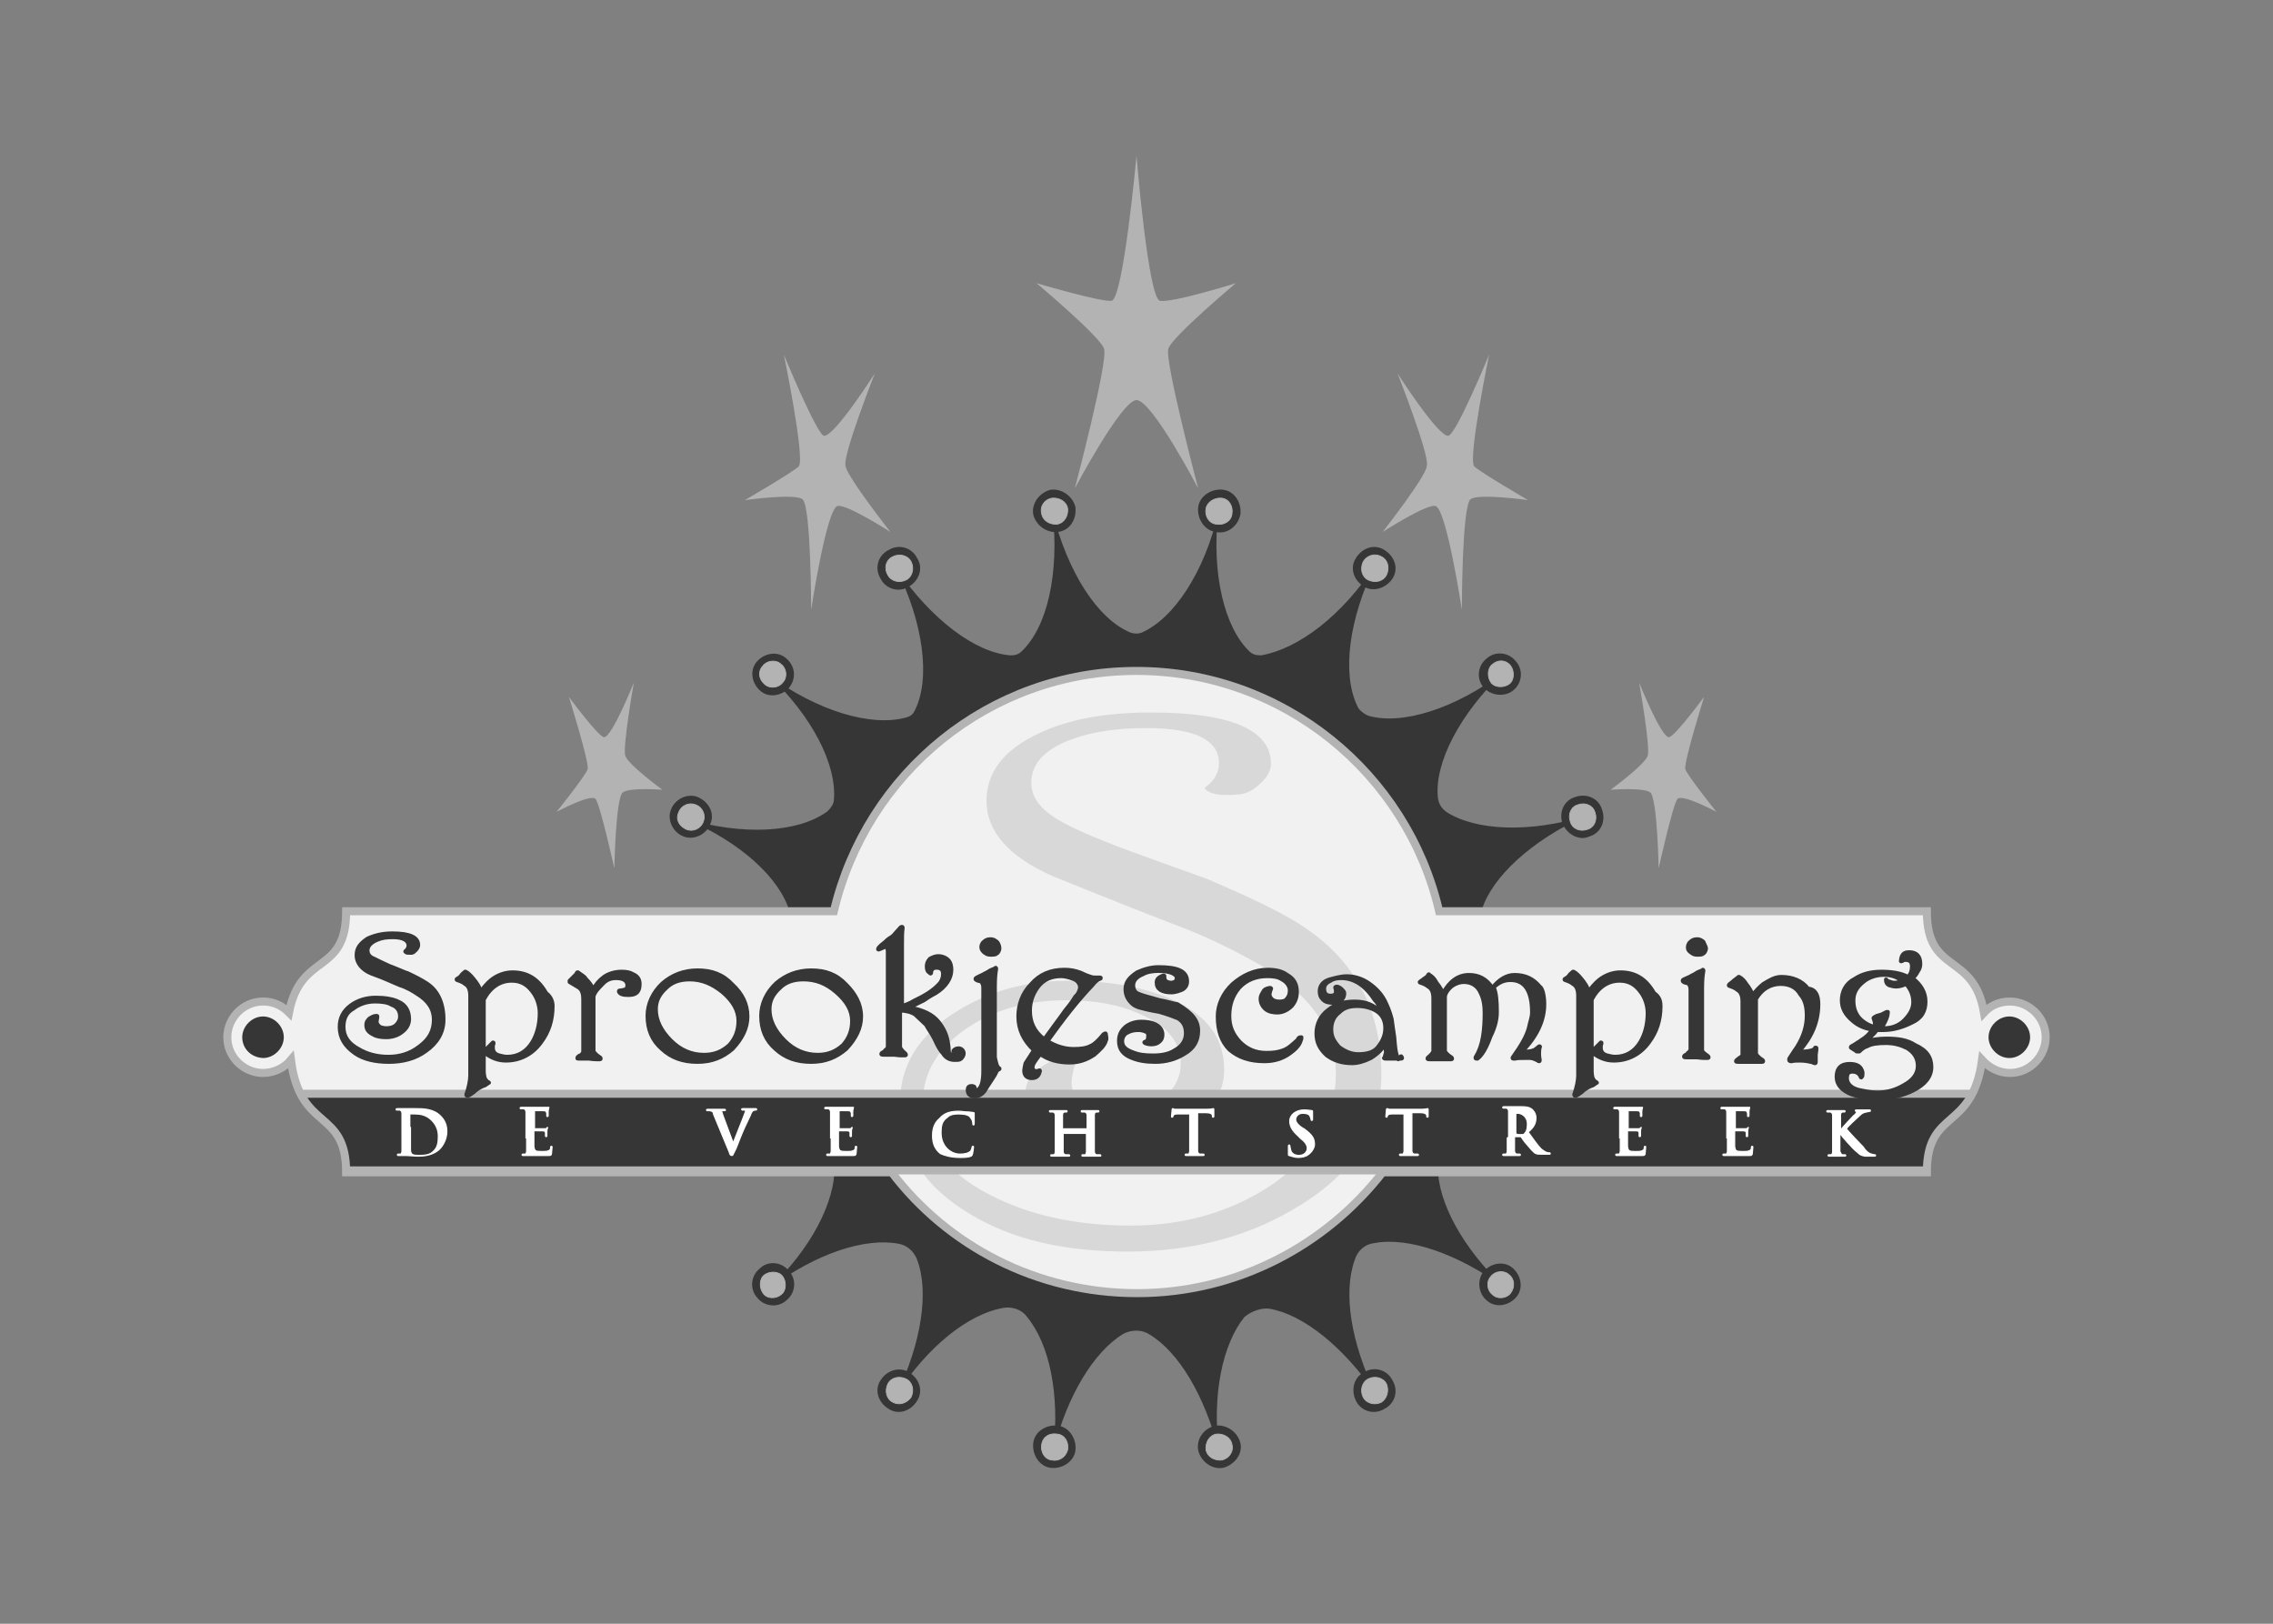 <?xml version="1.0" encoding="utf-8"?>
<!-- Generator: Adobe Illustrator 21.1.0, SVG Export Plug-In . SVG Version: 6.00 Build 0)  -->
<svg version="1.1" xmlns="http://www.w3.org/2000/svg" xmlns:xlink="http://www.w3.org/1999/xlink" x="0px" y="0px"
	 viewBox="0 0 350 250" style="enable-background:new 0 0 350 250;" xml:space="preserve">
<rect x="0" y="0" width="350" height="250" fill="#808080" stroke="none"/>
<style type="text/css">
	.st0{fill:#363636;}
	.st1{fill:#B3B3B3;}
	.st2{fill:none;stroke:#B3B3B3;stroke-width:0.123;stroke-miterlimit:3.864;}
	.st3{fill:#F1F1F1;}
	.st4{clip-path:url(#SVGID_2_);fill:#D8D8D8;}
	.st5{clip-path:url(#SVGID_4_);fill:#363636;stroke:#B3B3B3;stroke-width:1.235;stroke-miterlimit:3.864;}
	.st6{fill:none;stroke:#B3B3B3;stroke-width:1.235;stroke-miterlimit:3.864;}
	.st7{fill:#363636;stroke:#363636;stroke-width:0.593;stroke-linecap:round;stroke-linejoin:round;stroke-miterlimit:3.864;}
	.st8{fill:none;stroke:#363636;stroke-width:0.593;stroke-linecap:round;stroke-linejoin:round;stroke-miterlimit:3.864;}
	.st9{fill:#FFFFFF;}
	.st10{fill:none;stroke:#FFFFFF;stroke-width:0.185;stroke-miterlimit:3.864;}
	.st11{fill:#FFFFFF;stroke:#FFFFFF;stroke-width:0.185;stroke-miterlimit:3.864;}
</style>
<g id="Layer_1">
	<g id="Layer_1_2_">
		<g id="Layer_1_1_">
			<g>
				<path class="st0" d="M240.6,126.8c-0.6-1.7,0.2-3.6,2-4.1c1.7-0.6,3.6,0.2,4.1,2c0.6,1.7-0.2,3.6-2,4.1
					C243.2,129.5,241.3,128.5,240.6,126.8L240.6,126.8z"/>
				<path class="st0" d="M228.5,105.9c-1.2-1.3-1-3.4,0.4-4.5c1.3-1.2,3.4-1,4.5,0.4c1.2,1.3,1,3.4-0.4,4.5
					C231.8,107.3,229.7,107.2,228.5,105.9L228.5,105.9z"/>
				<path class="st0" d="M210,90.3c-1.6-1-2.2-2.9-1.2-4.4c1-1.6,2.9-2.2,4.4-1.2c1.6,1,2.2,2.9,1.2,4.4
					C213.4,90.6,211.4,91.2,210,90.3L210,90.3z"/>
				<path class="st0" d="M187.2,81.9c-1.7-0.2-2.9-2-2.7-3.8c0.2-1.7,2-2.9,3.8-2.7s2.9,2,2.7,3.8C190.6,81.1,188.9,82.3,187.2,81.9
					L187.2,81.9z"/>
				<path class="st0" d="M162.9,81.9c-1.7,0.2-3.4-1-3.8-2.7c-0.3-1.7,1-3.4,2.7-3.8c1.7-0.2,3.4,1,3.8,2.7
					C165.8,80,164.7,81.7,162.9,81.9L162.9,81.9z"/>
				<path class="st0" d="M140,90.3c-1.6,1-3.6,0.4-4.4-1.2c-1-1.6-0.4-3.6,1.2-4.4c1.6-1,3.6-0.4,4.4,1.2
					C142.2,87.4,141.6,89.3,140,90.3L140,90.3z"/>
				<path class="st0" d="M121.5,105.9c-1.2,1.3-3.2,1.6-4.5,0.4c-1.3-1.2-1.6-3.2-0.4-4.5s3.2-1.6,4.5-0.4
					C122.4,102.5,122.7,104.4,121.5,105.9L121.5,105.9z"/>
				<path class="st0" d="M109.4,126.8c-0.6,1.7-2.6,2.6-4.1,2c-1.7-0.6-2.6-2.6-2-4.1c0.6-1.7,2.6-2.6,4.1-2
					C109.1,123.4,110.1,125.2,109.4,126.8L109.4,126.8z"/>
				<path class="st0" d="M121.5,195.7c1.2,1.3,1,3.4-0.4,4.5c-1.3,1.2-3.4,1-4.5-0.4c-1.2-1.3-1-3.4,0.4-4.5
					C118.2,194.1,120.3,194.2,121.5,195.7L121.5,195.7z"/>
				<path class="st0" d="M140,211.3c1.6,1,2.2,2.9,1.2,4.4c-1,1.6-2.9,2.2-4.4,1.2c-1.6-1-2.2-2.9-1.2-4.4
					C136.6,210.9,138.6,210.4,140,211.3L140,211.3z"/>
				<path class="st0" d="M162.9,219.5c1.7,0.2,2.9,2,2.7,3.8c-0.2,1.7-2,2.9-3.8,2.7c-1.7-0.2-2.9-2-2.7-3.8
					S161.1,219.3,162.9,219.5L162.9,219.5z"/>
				<path class="st0" d="M187.2,219.5c1.7-0.2,3.4,1,3.8,2.7s-1,3.4-2.7,3.8c-1.7,0.3-3.4-1-3.8-2.7
					C184.2,221.6,185.3,219.9,187.2,219.5L187.2,219.5z"/>
				<path class="st0" d="M210,211.3c1.6-1,3.6-0.4,4.4,1.2c1,1.6,0.4,3.6-1.2,4.4c-1.6,1-3.6,0.4-4.4-1.2
					C208,214.1,208.4,212.1,210,211.3L210,211.3z"/>
				<path class="st0" d="M228.5,195.7c1.2-1.3,3.2-1.6,4.5-0.4c1.3,1.2,1.6,3.2,0.4,4.5c-1.2,1.3-3.2,1.6-4.5,0.4
					C227.6,199.1,227.4,197,228.5,195.7L228.5,195.7z"/>
				<path class="st0" d="M211.8,86.9c-4.1,8.4-5.2,16.8-2.8,21.8c0.2,0.6,1,1.2,1.7,1.5c5.2,1.5,13.4-1.1,20.8-6.7
					c-6.7,6.4-10.6,13.9-10.1,19.2c0.1,1,0.5,1.7,1.3,2.3c4.5,2.9,12.8,3.3,21.5,0.6c-8.4,3.8-14.4,9.4-16,14.4
					c-0.4,1.1-0.2,1.8,0.5,2.9c3.2,4.3,10.8,7.3,20,7.9c-9,0.6-16.5,3.8-19.8,7.9c-1,1.2-1,1.8-0.5,3.3c1.7,5.1,7.8,10.4,16,14
					c-8.5-2.6-16.7-2.2-21.2,0.5c-1.5,1-1.8,1.3-1.8,3.2c0,5.4,3.8,12.4,10.2,18.5c-7.2-5.2-14.8-7.8-20-6.8c-1.6,0.2-2.6,1.3-3,2.6
					c-1.8,5-0.6,12.8,3.3,20.7c-5-7.3-11.2-12.3-16.4-13.2c-1.2-0.2-2.9,0.4-3.9,1.3c-3.3,4.1-5,11.8-3.9,20.6
					c-2.2-8.5-6.2-15.3-10.8-18c-1.3-0.8-2.9-0.6-4,0c-4.5,2.8-8.6,9.5-10.7,18c1-8.8-0.6-16.5-4.1-20.7c-0.8-1.1-2.3-1.6-3.8-1.3
					c-5.2,1-11.4,5.8-16.3,13.4c3.9-8,5.1-16,3.2-20.9c-0.5-1.3-1.6-2.2-2.8-2.4c-5.2-1-12.8,1.5-20,6.9
					c6.6-6.2,10.2-13.5,10.1-18.7c0-1.3-0.4-2-1.7-2.9c-4.5-2.8-12.7-3-21.3-0.5c8.4-3.8,14.4-9.2,16-14.4c0.2-1.1,0.2-1.8-0.5-2.9
					c-3.2-4.3-10.8-7.3-20-7.9c9.2-0.6,16.9-3.9,20.1-8.1c0.5-0.8,0.8-1.2,0.5-2.6c-1.5-5.2-7.6-10.8-16.2-14.4
					c9,2.7,17.4,2.2,21.9-1c0.5-0.4,1.1-1.2,1.1-1.8c0.5-5.4-3.3-12.9-10.1-19.3c7.6,5.6,15.8,8,21.1,6.6c0.8-0.2,1.2-0.5,1.5-1.2
					c2.4-4.8,1.3-13.4-2.9-21.8c5.4,7.9,12.2,13,17.6,13.4c0.6,0,1.2-0.1,1.7-0.6c4-3.8,5.8-12,4.8-21.4c2.3,9.2,6.9,16.4,12,18.5
					c0.6,0.2,1.2,0.2,1.7,0c5-2.2,9.7-9.4,11.8-18.5c-1.1,9.5,1,17.8,4.8,21.4c0.5,0.5,1.1,0.6,1.8,0.6
					C199.9,99.9,206.7,94.8,211.8,86.9L211.8,86.9z"/>
				<path class="st1" d="M245.6,125.1c0.4,1.1-0.1,2.3-1.2,2.6c-1.1,0.4-2.3-0.1-2.6-1.2c-0.4-1.1,0.1-2.3,1.2-2.6
					C244.1,123.5,245.3,124,245.6,125.1L245.6,125.1z"/>
				<path class="st2" d="M245.6,125.1c0.4,1.1-0.1,2.3-1.2,2.6c-1.1,0.4-2.3-0.1-2.6-1.2c-0.4-1.1,0.1-2.3,1.2-2.6
					C244.1,123.5,245.3,124,245.6,125.1L245.6,125.1z"/>
				<path class="st1" d="M232.6,102.5c0.6,0.8,0.6,2.2-0.2,2.8c-0.8,0.6-2.2,0.6-2.8-0.2c-0.6-0.8-0.6-2.2,0.2-2.8
					C230.7,101.5,231.9,101.6,232.6,102.5L232.6,102.5z"/>
				<path class="st2" d="M232.6,102.5c0.6,0.8,0.6,2.2-0.2,2.8c-0.8,0.6-2.2,0.6-2.8-0.2c-0.6-0.8-0.6-2.2,0.2-2.8
					C230.7,101.5,231.9,101.6,232.6,102.5L232.6,102.5z"/>
				<path class="st1" d="M212.7,85.7c1,0.5,1.3,1.7,0.8,2.8c-0.5,1-1.7,1.3-2.8,0.8c-1-0.5-1.3-1.7-0.8-2.8
					C210.4,85.6,211.6,85.1,212.7,85.7L212.7,85.7z"/>
				<path class="st2" d="M212.7,85.7c1,0.5,1.3,1.7,0.8,2.8c-0.5,1-1.7,1.3-2.8,0.8c-1-0.5-1.3-1.7-0.8-2.8
					C210.4,85.6,211.6,85.1,212.7,85.7L212.7,85.7z"/>
				<path class="st1" d="M188.1,76.7c1.1,0.1,1.8,1.2,1.6,2.4c-0.1,1.1-1.2,1.8-2.4,1.6c-1.1-0.1-1.8-1.2-1.6-2.4
					C185.9,77.3,187,76.6,188.1,76.7L188.1,76.7z"/>
				<path class="st2" d="M188.1,76.7c1.1,0.1,1.8,1.2,1.6,2.4c-0.1,1.1-1.2,1.8-2.4,1.6c-1.1-0.1-1.8-1.2-1.6-2.4
					C185.9,77.3,187,76.6,188.1,76.7L188.1,76.7z"/>
				<path class="st1" d="M162,76.7c1.1-0.1,2.2,0.5,2.4,1.6c0.1,1.1-0.5,2.2-1.6,2.4c-1.1,0.1-2.2-0.5-2.4-1.6
					C160.1,78,160.8,76.9,162,76.7L162,76.7z"/>
				<path class="st2" d="M162,76.7c1.1-0.1,2.2,0.5,2.4,1.6c0.1,1.1-0.5,2.2-1.6,2.4c-1.1,0.1-2.2-0.5-2.4-1.6
					C160.1,78,160.8,76.9,162,76.7L162,76.7z"/>
				<path class="st1" d="M137.5,85.7c1-0.5,2.3-0.2,2.8,0.8c0.5,1,0.2,2.3-0.8,2.8s-2.3,0.2-2.8-0.8
					C136.1,87.5,136.4,86.2,137.5,85.7L137.5,85.7z"/>
				<path class="st2" d="M137.5,85.7c1-0.5,2.3-0.2,2.8,0.8c0.5,1,0.2,2.3-0.8,2.8s-2.3,0.2-2.8-0.8
					C136.1,87.5,136.4,86.2,137.5,85.7L137.5,85.7z"/>
				<path class="st1" d="M117.5,102.5c0.6-0.8,2-1,2.8-0.2c0.8,0.6,1,2,0.2,2.8c-0.6,0.8-2,1-2.8,0.2
					C116.8,104.5,116.7,103.3,117.5,102.5L117.5,102.5z"/>
				<path class="st2" d="M117.5,102.5c0.6-0.8,2-1,2.8-0.2c0.8,0.6,1,2,0.2,2.8c-0.6,0.8-2,1-2.8,0.2
					C116.8,104.5,116.7,103.3,117.5,102.5L117.5,102.5z"/>
				<path class="st1" d="M104.5,125.1c0.4-1.1,1.6-1.6,2.6-1.2c1.1,0.4,1.6,1.6,1.2,2.6c-0.4,1.1-1.6,1.6-2.6,1.2
					C104.6,127.2,104,126.2,104.5,125.1L104.5,125.1z"/>
				<path class="st2" d="M104.5,125.1c0.4-1.1,1.6-1.6,2.6-1.2c1.1,0.4,1.6,1.6,1.2,2.6c-0.4,1.1-1.6,1.6-2.6,1.2
					C104.6,127.2,104,126.2,104.5,125.1L104.5,125.1z"/>
				<path class="st1" d="M117.5,199.1c-0.6-0.8-0.6-2.2,0.2-2.8c0.8-0.6,2.2-0.6,2.8,0.2c0.6,0.8,0.6,2.2-0.2,2.8
					C119.5,200,118.1,200,117.5,199.1L117.5,199.1z"/>
				<path class="st2" d="M117.5,199.1c-0.6-0.8-0.6-2.2,0.2-2.8c0.8-0.6,2.2-0.6,2.8,0.2c0.6,0.8,0.6,2.2-0.2,2.8
					C119.5,200,118.1,200,117.5,199.1L117.5,199.1z"/>
				<path class="st1" d="M137.5,215.9c-1-0.5-1.3-1.7-0.8-2.8c0.5-1,1.7-1.3,2.8-0.8c1,0.5,1.3,1.7,0.8,2.8
					C139.6,216.1,138.4,216.4,137.5,215.9L137.5,215.9z"/>
				<path class="st2" d="M137.5,215.9c-1-0.5-1.3-1.7-0.8-2.8c0.5-1,1.7-1.3,2.8-0.8c1,0.5,1.3,1.7,0.8,2.8
					C139.6,216.1,138.4,216.4,137.5,215.9L137.5,215.9z"/>
				<path class="st1" d="M162,224.8c-1.1-0.1-1.8-1.2-1.6-2.4c0.2-1.2,1.2-1.8,2.4-1.6c1.1,0.1,1.8,1.2,1.6,2.4
					C164.1,224.4,163,225,162,224.8L162,224.8z"/>
				<path class="st2" d="M162,224.8c-1.1-0.1-1.8-1.2-1.6-2.4c0.2-1.2,1.2-1.8,2.4-1.6c1.1,0.1,1.8,1.2,1.6,2.4
					C164.1,224.4,163,225,162,224.8L162,224.8z"/>
				<path class="st1" d="M188.1,224.8c-1.1,0.1-2.2-0.5-2.4-1.6c-0.1-1.1,0.5-2.2,1.6-2.4c1.1-0.1,2.2,0.5,2.4,1.6
					C190,223.5,189.2,224.6,188.1,224.8L188.1,224.8z"/>
				<path class="st2" d="M188.1,224.8c-1.1,0.1-2.2-0.5-2.4-1.6c-0.1-1.1,0.5-2.2,1.6-2.4c1.1-0.1,2.2,0.5,2.4,1.6
					C190,223.5,189.2,224.6,188.1,224.8L188.1,224.8z"/>
				<path class="st1" d="M212.7,215.9c-1,0.5-2.3,0.2-2.8-0.8c-0.5-1-0.2-2.3,0.8-2.8c1-0.5,2.3-0.2,2.8,0.8
					C213.9,214.1,213.6,215.3,212.7,215.9L212.7,215.9z"/>
				<path class="st2" d="M212.7,215.9c-1,0.5-2.3,0.2-2.8-0.8c-0.5-1-0.2-2.3,0.8-2.8c1-0.5,2.3-0.2,2.8,0.8
					C213.9,214.1,213.6,215.3,212.7,215.9L212.7,215.9z"/>
				<path class="st1" d="M232.6,199.1c-0.6,0.8-2,1-2.8,0.2c-0.8-0.6-1-2-0.2-2.8c0.6-0.8,2-1,2.8-0.2
					C233.2,196.9,233.3,198.2,232.6,199.1L232.6,199.1z"/>
				<path class="st2" d="M232.6,199.1c-0.6,0.8-2,1-2.8,0.2c-0.8-0.6-1-2-0.2-2.8c0.6-0.8,2-1,2.8-0.2
					C233.2,196.9,233.3,198.2,232.6,199.1L232.6,199.1z"/>
				<path class="st3" d="M128.4,140.3c5-21.2,23.9-37,46.6-37c22.6,0,41.7,15.8,46.6,37h75.1c0,9.9,7.2,6.2,8.8,15.6
					c1-1.1,2.4-1.7,4-1.7c2.9,0,5.5,2.4,5.5,5.5c0,2.9-2.4,5.5-5.5,5.5c-1.7,0-3.2-0.8-4.3-2c-1.5,11.1-8.5,7.4-8.5,17.3h-83.8
					c-8.8,11.3-22.5,18.6-37.8,18.6c-15.5,0-29.2-7.3-37.8-18.6h-84c0-9.9-7.1-6.2-8.5-17.3c-1,1.2-2.6,2-4.3,2
					c-2.9,0-5.5-2.4-5.5-5.5c0-2.9,2.4-5.5,5.5-5.5c1.6,0,2.9,0.6,4,1.7c1.8-9.4,8.8-5.7,8.8-15.6H128.4L128.4,140.3z"/>
				<g>
					<g>
						<g>
							<defs>
								<path id="SVGID_1_" d="M128.4,140.3c5-21.2,23.9-37,46.6-37c22.6,0,41.7,15.8,46.6,37h75.1c0,9.9,7.2,6.2,8.8,15.6
									c1-1.1,2.4-1.7,4-1.7c2.9,0,5.5,2.4,5.5,5.5c0,2.9-2.4,5.5-5.5,5.5c-1.7,0-3.2-0.8-4.3-2c-1.5,11.1-8.5,7.4-8.5,17.3h-83.8
									c-8.8,11.3-22.5,18.6-37.8,18.6c-15.5,0-29.2-7.3-37.8-18.6h-84c0-9.9-7.1-6.2-8.5-17.3c-1,1.2-2.6,2-4.3,2
									c-2.9,0-5.5-2.4-5.5-5.5c0-2.9,2.4-5.5,5.5-5.5c1.6,0,2.9,0.6,4,1.7c1.8-9.4,8.8-5.7,8.8-15.6H128.4L128.4,140.3z"/>
							</defs>
							<clipPath id="SVGID_2_">
								<use xlink:href="#SVGID_1_"  style="overflow:visible;"/>
							</clipPath>
							<path class="st4" d="M212.7,165.4c0,8.3-4.1,15-12.4,20.1c-7.6,4.8-16.5,7.2-26.7,7.2c-9.6,0-17.6-1.8-24.1-5.7
								c-7.3-4.3-10.9-10-10.9-17.3c0-5.5,2.7-10,8.1-13.6c5.1-3.3,10.9-5.1,17.8-5.1c6.4,0,11.7,1,16,2.9c5.4,2.4,8,6,8,10.8
								c0,3.3-1.7,6.1-5.1,8.4c-3,2-6.8,3-10.9,3c-3.8,0-6.8-0.5-9.5-1.6c-3.3-1.5-5.1-3.6-5.1-6.2c0-1.6,0.8-2.9,2.4-4
								s3.2-1.6,5-1.6c0.4,0,0.5,0.1,0.5,0.4l-0.2,0.6c0,0.1-0.1,0.4-0.2,0.6c-0.2,0.8-0.4,1.6-0.4,2.6c0,1.2,0.8,2.3,2.4,3.2
								c1.3,0.8,2.8,1.2,4.4,1.2c2.8,0,5.1-0.6,7.1-2c1.8-1.5,2.9-3.2,2.9-5.5c0-3.3-2-5.8-6.1-7.6c-3.2-1.5-7.1-2.2-11.4-2.2
								c-5.8,0-10.8,1.3-15.1,4.1c-4.6,3-7.1,6.9-7.1,11.6c0,5.8,3.4,10.7,10.2,14.2c6.1,3.2,13.4,4.8,21.8,4.8
								c8.4,0,15.7-2.2,21.9-6.4c6.4-4.5,9.7-10.2,9.7-17c0-6.6-3.9-12.2-11.6-16.7c-3.2-1.8-7.2-3.9-11.8-5.7
								c-4.5-1.7-11.3-4.4-20.2-8c-6.8-3-10.2-6.9-10.2-11.6c0-4.4,2.7-7.9,8.1-10.4c4.6-2.2,10.4-3.2,17.2-3.2
								c12.4,0,18.5,2.7,18.5,7.9c0,1-0.5,2-1.6,3c-1.1,1.1-2.2,1.6-3.2,1.7c-1,0.1-1.6,0.1-2,0.1c-1.1,0-1.8-0.1-2.6-0.4
								c-0.4-0.2-0.6-0.5-0.8-0.5c0-0.1,0.1-0.4,0.5-0.6c1.2-1,1.7-2.2,1.7-3.4c0-3.6-3.8-5.4-11.1-5.4c-4.4,0-8.1,0.5-11.2,1.6
								c-4.4,1.5-6.6,3.8-6.6,6.8c0,2.2,1.3,4,4.1,5.7c2,1.2,5.4,2.7,10.2,4.5c7.3,2.7,11.4,4.1,12.7,4.6c6.1,2.6,10.8,4.8,14,6.8
								C208.4,147.4,212.7,155.2,212.7,165.4L212.7,165.4z"/>
						</g>
					</g>
					<g>
						<g>
							<defs>
								<path id="SVGID_3_" d="M128.4,140.3c5-21.2,23.9-37,46.6-37c22.6,0,41.7,15.8,46.6,37h75.1c0,9.9,7.2,6.2,8.8,15.6
									c1-1.1,2.4-1.7,4-1.7c2.9,0,5.5,2.4,5.5,5.5c0,2.9-2.4,5.5-5.5,5.5c-1.7,0-3.2-0.8-4.3-2c-1.5,11.1-8.5,7.4-8.5,17.3h-83.8
									c-8.8,11.3-22.5,18.6-37.8,18.6c-15.5,0-29.2-7.3-37.8-18.6h-84c0-9.9-7.1-6.2-8.5-17.3c-1,1.2-2.6,2-4.3,2
									c-2.9,0-5.5-2.4-5.5-5.5c0-2.9,2.4-5.5,5.5-5.5c1.6,0,2.9,0.6,4,1.7c1.8-9.4,8.8-5.7,8.8-15.6H128.4L128.4,140.3z"/>
							</defs>
							<clipPath id="SVGID_4_">
								<use xlink:href="#SVGID_3_"  style="overflow:visible;"/>
							</clipPath>
							<polygon class="st5" points="43.1,168.4 306.9,168.4 306.9,180.2 43.1,180.2 							"/>
						</g>
					</g>
				</g>
				<path class="st6" d="M128.4,140.3c5-21.2,23.9-37,46.6-37c22.6,0,41.7,15.8,46.6,37h75.1c0,9.9,7.2,6.2,8.8,15.6
					c1-1.1,2.4-1.7,4-1.7c2.9,0,5.5,2.4,5.5,5.5c0,2.9-2.4,5.5-5.5,5.5c-1.7,0-3.2-0.8-4.3-2c-1.5,11.1-8.5,7.4-8.5,17.3h-83.8
					c-8.8,11.3-22.5,18.6-37.8,18.6c-15.5,0-29.2-7.3-37.8-18.6h-84c0-9.9-7.1-6.2-8.5-17.3c-1,1.2-2.6,2-4.3,2
					c-2.9,0-5.5-2.4-5.5-5.5c0-2.9,2.4-5.5,5.5-5.5c1.6,0,2.9,0.6,4,1.7c1.8-9.4,8.8-5.7,8.8-15.6H128.4L128.4,140.3z"/>
				<path class="st7" d="M68.3,157c0,2-1,3.6-2.7,4.8c-1.6,1.2-3.6,1.7-5.7,1.7s-3.9-0.4-5.2-1.3c-1.6-1.1-2.4-2.4-2.4-4.1
					c0-1.3,0.5-2.4,1.7-3.3c1.1-0.8,2.4-1.2,3.9-1.2c1.3,0,2.6,0.2,3.4,0.6c1.2,0.5,1.7,1.5,1.7,2.7c0,0.8-0.4,1.5-1.1,2
					c-0.6,0.5-1.5,0.8-2.4,0.8c-0.8,0-1.5-0.1-2-0.4c-0.8-0.4-1.1-0.8-1.1-1.5c0-0.4,0.1-0.6,0.5-1c0.4-0.2,0.6-0.4,1.1-0.4
					c0.1,0,0.1,0,0.1,0.1v0.1v0.1c0,0.1-0.1,0.4-0.1,0.6c0,0.2,0.1,0.5,0.5,0.8c0.2,0.1,0.6,0.2,1,0.2c0.5,0,1.1-0.1,1.5-0.5
					c0.4-0.4,0.6-0.8,0.6-1.3c0-0.8-0.4-1.5-1.3-1.8c-0.6-0.4-1.6-0.5-2.6-0.5c-1.2,0-2.4,0.4-3.3,1.1c-1.1,0.6-1.5,1.6-1.5,2.8
					c0,1.5,0.8,2.6,2.3,3.4c1.3,0.8,2.9,1.2,4.6,1.2c1.8,0,3.4-0.5,4.8-1.6c1.5-1.1,2.2-2.4,2.2-4.1c0-1.6-0.8-2.9-2.6-4
					c-0.6-0.4-1.6-1-2.6-1.3c-1-0.4-2.4-1.1-4.4-1.8c-1.5-0.6-2.3-1.7-2.3-2.8s0.5-1.8,1.7-2.6c1.1-0.5,2.3-0.8,3.8-0.8
					c2.7,0,4,0.6,4,1.8c0,0.2-0.1,0.5-0.4,0.8c-0.2,0.2-0.4,0.4-0.6,0.4c-0.1,0-0.4,0-0.4,0c-0.2,0-0.4,0-0.5-0.1
					c-0.1-0.1-0.1-0.1-0.1-0.1s0-0.1,0.1-0.1c0.2-0.2,0.4-0.5,0.4-0.8c0-0.8-0.8-1.3-2.4-1.3c-1,0-1.7,0.1-2.4,0.4
					c-1,0.4-1.5,1-1.5,1.6c0,0.5,0.2,1,1,1.3c0.4,0.2,1.2,0.6,2.3,1.1c1.6,0.6,2.6,1.1,2.8,1.1c1.3,0.6,2.4,1.2,3,1.6
					C67.4,152.5,68.3,154.4,68.3,157L68.3,157z"/>
				<path class="st0" d="M85.1,154.9c0,2.2-0.6,4-1.8,5.6c-1.3,1.8-3.2,2.8-5.4,2.8c-1.2,0-2.3-0.4-3.4-1.3v2.9c0,0.5,0.1,1,0.2,1.2
					c0.1,0.1,0.2,0.4,0.5,0.5c0.1,0.1,0.1,0.1,0.1,0.1s-0.2,0.1-0.6,0.4c-0.6,0.2-1.2,0.5-1.8,1.1c-0.2,0.1-0.5,0.4-0.8,0.5
					c-0.1,0-0.1,0-0.2,0s-0.1-0.1-0.1-0.2c0.4-1.1,0.6-2.2,0.6-2.9v-12.3c0-0.8-0.2-1.5-0.8-1.8c-0.2-0.2-0.6-0.4-1.2-0.6
					c0,0-0.1,0-0.1-0.1c0,0,0-0.1,0.1-0.1c0.1-0.1,0.4-0.2,0.6-0.5c0.2-0.3,0.4-0.4,0.5-0.5l0.1-0.1h0.1c0.4,0.2,0.8,0.6,1.2,1.1
					c0.5,0.6,1,1.3,1.1,2c0.4-0.6,1-1.3,1.6-1.8c1-0.8,2.2-1.2,3.3-1.2c2.4,0,4,1.1,5.2,3.2C84.9,153.5,85.1,154.3,85.1,154.9
					L85.1,154.9z M83.1,156c0-1.2-0.4-2.4-1.1-3.3c-0.8-1.1-1.8-1.7-3.2-1.7c-1.8,0-3.3,1-4.3,2.9v8l0.5-0.5
					c0.2-0.2,0.5-0.5,0.8-0.8l0.1-0.1c0.1,0,0.1,0,0.1,0.1v0.1c-0.1,0.1-0.1,0.4-0.1,0.6c0,0.5,0.2,1,1,1.2c0.4,0.1,0.8,0.2,1.2,0.2
					c1.7,0,3-0.8,3.9-2.3C82.7,159.2,83.1,157.7,83.1,156L83.1,156z"/>
				<path class="st8" d="M85.1,154.9c0,2.2-0.6,4-1.8,5.6c-1.3,1.8-3.2,2.8-5.4,2.8c-1.2,0-2.3-0.4-3.4-1.3v2.9c0,0.5,0.1,1,0.2,1.2
					c0.1,0.1,0.2,0.4,0.5,0.5c0.1,0.1,0.1,0.1,0.1,0.1s-0.2,0.1-0.6,0.4c-0.6,0.2-1.2,0.5-1.8,1.1c-0.2,0.1-0.5,0.4-0.8,0.5
					c-0.1,0-0.1,0-0.2,0s-0.1-0.1-0.1-0.2c0.4-1.1,0.6-2.2,0.6-2.9v-12.3c0-0.8-0.2-1.5-0.8-1.8c-0.2-0.2-0.6-0.4-1.2-0.6
					c0,0-0.1,0-0.1-0.1c0,0,0-0.1,0.1-0.1c0.1-0.1,0.4-0.2,0.6-0.5c0.2-0.3,0.4-0.4,0.5-0.5l0.1-0.1h0.1c0.4,0.2,0.8,0.6,1.2,1.1
					c0.5,0.6,1,1.3,1.1,2c0.4-0.6,1-1.3,1.6-1.8c1-0.8,2.2-1.2,3.3-1.2c2.4,0,4,1.1,5.2,3.2C84.9,153.5,85.1,154.3,85.1,154.9
					L85.1,154.9z M83.1,156c0-1.2-0.4-2.4-1.1-3.3c-0.8-1.1-1.8-1.7-3.2-1.7c-1.8,0-3.3,1-4.3,2.9v8l0.5-0.5
					c0.2-0.2,0.5-0.5,0.8-0.8l0.1-0.1c0.1,0,0.1,0,0.1,0.1v0.1c-0.1,0.1-0.1,0.4-0.1,0.6c0,0.5,0.2,1,1,1.2c0.4,0.1,0.8,0.2,1.2,0.2
					c1.7,0,3-0.8,3.9-2.3C82.7,159.2,83.1,157.7,83.1,156L83.1,156z"/>
				<path class="st7" d="M98.5,151.5c0,1.2-0.5,1.7-1.7,1.7c-0.8,0-1.3-0.1-1.5-0.5v-0.1c0,0,0-0.1,0.1-0.1c0.4,0,0.6-0.1,1-0.2
					c0.1-0.1,0.2-0.4,0.2-0.6c0-0.6-0.5-1.1-1.7-1.1c-0.8,0-1.5,0.2-2.2,1c-0.5,0.5-1.1,1.1-1.3,1.8v8.4c0,0.1,0.2,0.5,1,1
					c0.1,0.1,0.1,0.1,0.1,0.2s-0.1,0.1-0.2,0.1s-0.2,0-0.4,0c-0.6,0-1.1-0.1-1.2-0.1c-0.2,0-0.5,0-0.8,0c-0.4,0-0.6,0-0.8,0
					c-0.2,0-0.2,0-0.2-0.1c0-0.1,0-0.1,0.1-0.2s0.2-0.2,0.4-0.2c0.2-0.2,0.4-0.4,0.4-0.6v-8.1c0-0.6-0.1-1.2-0.5-1.6
					c-0.2-0.2-0.8-0.5-1.6-1c0,0,0,0,0-0.1v-0.1l0.6-0.6c0.1-0.1,0.2-0.2,0.4-0.4c0,0,0.1-0.1,0.1-0.2l0.1-0.1h0.1
					c0.5,0.4,1,0.6,1.2,1c0.5,0.5,1,1.1,1.1,1.7c0.4-0.8,1-1.5,1.7-2s1.7-0.8,2.7-0.8c0.8,0,1.3,0.1,1.8,0.4
					C98.2,150.3,98.5,150.8,98.5,151.5L98.5,151.5z"/>
				<path class="st0" d="M115.1,156.5c0,1.8-0.8,3.4-2.3,5c-1.5,1.3-3.2,2-5.4,2c-2.2,0-4-0.6-5.5-2c-1.5-1.3-2.2-3-2.2-5.1
					c0-1.8,0.8-3.6,2.3-5c1.5-1.3,3.3-2,5.4-2c2.2,0,3.9,0.6,5.4,2.2C114.3,153,115.1,154.6,115.1,156.5L115.1,156.5z M113.7,157.2
					c0-1.6-0.8-3-2.4-4.4c-1.6-1.3-3.2-2-5.1-2c-1.5,0-2.7,0.4-3.6,1.3c-1.1,1-1.6,2-1.6,3.3c0,1.7,0.8,3.3,2.3,4.8
					c1.5,1.5,3.2,2.2,5.1,2.2c1.6,0,2.8-0.5,3.9-1.5C113.2,159.9,113.7,158.7,113.7,157.2L113.7,157.2z"/>
				<path class="st8" d="M115.1,156.5c0,1.8-0.8,3.4-2.3,5c-1.5,1.3-3.2,2-5.4,2c-2.2,0-4-0.6-5.5-2c-1.5-1.3-2.2-3-2.2-5.1
					c0-1.8,0.8-3.6,2.3-5c1.5-1.3,3.3-2,5.4-2c2.2,0,3.9,0.6,5.4,2.2C114.3,153,115.1,154.6,115.1,156.5L115.1,156.5z M113.7,157.2
					c0-1.6-0.8-3-2.4-4.4c-1.6-1.3-3.2-2-5.1-2c-1.5,0-2.7,0.4-3.6,1.3c-1.1,1-1.6,2-1.6,3.3c0,1.7,0.8,3.3,2.3,4.8
					c1.5,1.5,3.2,2.2,5.1,2.2c1.6,0,2.8-0.5,3.9-1.5C113.2,159.9,113.7,158.7,113.7,157.2L113.7,157.2z"/>
				<path class="st0" d="M132.6,156.5c0,1.8-0.8,3.4-2.3,5c-1.5,1.3-3.2,2-5.4,2s-4-0.6-5.5-2c-1.5-1.3-2.2-3-2.2-5.1
					c0-1.8,0.8-3.6,2.3-5c1.5-1.3,3.3-2,5.4-2c2.2,0,3.9,0.6,5.4,2.2C131.7,153,132.6,154.6,132.6,156.5L132.6,156.5z M131.2,157.2
					c0-1.6-0.8-3-2.4-4.4c-1.6-1.4-3.2-2-5.1-2c-1.5,0-2.7,0.4-3.6,1.3c-1.1,1-1.6,2-1.6,3.3c0,1.7,0.8,3.3,2.3,4.8
					c1.5,1.5,3.2,2.2,5.1,2.2c1.6,0,2.8-0.5,3.9-1.5C130.7,159.9,131.2,158.7,131.2,157.2L131.2,157.2z"/>
				<path class="st8" d="M132.6,156.5c0,1.8-0.8,3.4-2.3,5c-1.5,1.3-3.2,2-5.4,2s-4-0.6-5.5-2c-1.5-1.3-2.2-3-2.2-5.1
					c0-1.8,0.8-3.6,2.3-5c1.5-1.3,3.3-2,5.4-2c2.2,0,3.9,0.6,5.4,2.2C131.7,153,132.6,154.6,132.6,156.5L132.6,156.5z M131.2,157.2
					c0-1.6-0.8-3-2.4-4.4c-1.6-1.4-3.2-2-5.1-2c-1.5,0-2.7,0.4-3.6,1.3c-1.1,1-1.6,2-1.6,3.3c0,1.7,0.8,3.3,2.3,4.8
					c1.5,1.5,3.2,2.2,5.1,2.2c1.6,0,2.8-0.5,3.9-1.5C130.7,159.9,131.2,158.7,131.2,157.2L131.2,157.2z"/>
				<path class="st7" d="M148.4,162.2c0,0.2-0.1,0.5-0.4,0.8c-0.2,0.2-0.5,0.2-1,0.2c-0.6,0-1.3-0.2-1.8-1c-0.4-0.4-0.8-1.1-1.3-2.2
					c-0.5-1-1-1.6-1.3-2.2c-0.6-0.6-1.3-1.2-1.7-1.6c-0.6-0.4-1.5-0.6-2.3-0.6v5.6c0,0.1,0.2,0.5,0.8,1c0.1,0.1,0.1,0.2,0.1,0.2
					c0,0.1-0.1,0.1-0.2,0.1c-0.1,0-0.2,0-0.4,0c-0.6,0-1.1-0.1-1.2-0.1c-0.2,0-0.5,0-0.8,0c-0.4,0-0.6,0-0.8,0c-0.2,0-0.4,0-0.4-0.1
					c0,0,0-0.1,0.1-0.2c0.2-0.1,0.4-0.2,0.5-0.4c0.2-0.1,0.4-0.4,0.4-0.5v-14.6c0-0.5-0.1-0.8-0.4-0.8c-0.1,0-0.2,0.1-0.5,0.2
					c-0.2,0.1-0.5,0.2-0.5,0.2c-0.1,0-0.1,0-0.1-0.1c0-0.1,0.2-0.4,1-1c0.2-0.2,0.5-0.5,1-0.8c0.4-0.2,0.6-0.6,1.1-1.1
					c0.2-0.2,0.4-0.5,0.5-0.5h0.1c0.1,0,0.1,0.1,0.1,0.2c-0.1,0.6-0.1,1.5-0.1,2.6v9.4c0.5-0.2,1.2-0.4,1.8-0.8
					c1.7-0.8,3-1.6,3.9-2.6c0.4-0.4,0.6-1,0.6-1.5c0-0.6-0.2-1-1-1c-0.4,0-0.6,0.1-0.8,0.5c0,0.2,0,0.4-0.1,0.4c0,0-0.1,0-0.1-0.1
					c-0.4-0.2-0.5-0.5-0.5-1c0-0.4,0.1-0.8,0.5-1.2c0.4-0.2,0.8-0.4,1.3-0.4c0.5,0,1.1,0.2,1.5,0.6c0.4,0.4,0.5,1,0.5,1.5
					c0,1.3-0.8,2.6-2.4,3.6c-0.4,0.2-1.1,0.6-1.8,1.1c-1,0.5-1.6,0.8-2.3,1.1c2.2,0.4,3.6,1.1,4.5,2.2c0.8,1,1.3,2,1.5,3.4
					c0.1,0.6,0.1,1.1,0.1,1.2c0.1,0.4,0.2,0.5,0.6,0.5c0.1,0,0.1-0.1,0.1-0.2c0-0.2,0-0.2,0-0.4c0.1-0.2,0.4-0.4,0.8-0.4
					C148,161.4,148.4,161.7,148.4,162.2L148.4,162.2z"/>
				<path class="st0" d="M153.9,146c0,0.2-0.1,0.6-0.4,0.8c-0.2,0.2-0.5,0.2-1,0.2c-0.4,0-0.6-0.1-1-0.4c-0.3-0.3-0.4-0.5-0.4-0.8
					c0-0.2,0.1-0.6,0.4-0.8c0.2-0.2,0.5-0.4,1-0.4c0.4,0,0.6,0.1,1,0.4C153.8,145.3,153.9,145.8,153.9,146L153.9,146z M153.9,164.5
					L153.9,164.5c0,0.1,0,0.1,0,0.1c-0.2,0.1-0.4,0.2-0.5,0.5c-0.2,0.5-0.8,1.3-1.5,2.4c-0.5,1-1.2,1.3-1.8,1.3
					c-0.6,0-1.1-0.2-1.1-1c0-0.4,0.2-0.6,0.6-0.6c0.1,0,0.2,0,0.4,0.1c0.1,0.1,0.1,0.2,0.1,0.4v0.1c0,0.1,0,0.1,0.1,0.1h0.1
					c0.8-0.2,1.1-1.3,1.1-3v-12.8c0-0.4-0.1-0.8-0.4-1c-0.5-0.1-0.8-0.2-0.8-0.4c0-0.1,0.2-0.2,0.6-0.4c0.2-0.1,0.5-0.2,0.8-0.4
					c0.5-0.2,0.8-0.5,1.1-0.6l0.5-0.2c0.1,0,0.1-0.1,0.1-0.1c0.1,0,0.1,0.1,0.1,0.2c-0.1,0.5-0.2,1.3-0.2,2.7v10.9
					C153.4,163.7,153.5,164.3,153.9,164.5L153.9,164.5z"/>
				<path class="st8" d="M153.9,146c0,0.2-0.1,0.6-0.4,0.8c-0.2,0.2-0.5,0.2-1,0.2c-0.4,0-0.6-0.1-1-0.4c-0.3-0.3-0.4-0.5-0.4-0.8
					c0-0.2,0.1-0.6,0.4-0.8c0.2-0.2,0.5-0.4,1-0.4c0.4,0,0.6,0.1,1,0.4C153.8,145.3,153.9,145.8,153.9,146L153.9,146z M153.9,164.5
					L153.9,164.5c0,0.1,0,0.1,0,0.1c-0.2,0.1-0.4,0.2-0.5,0.5c-0.2,0.5-0.8,1.3-1.5,2.4c-0.5,1-1.2,1.3-1.8,1.3
					c-0.6,0-1.1-0.2-1.1-1c0-0.4,0.2-0.6,0.6-0.6c0.1,0,0.2,0,0.4,0.1c0.1,0.1,0.1,0.2,0.1,0.4v0.1c0,0.1,0,0.1,0.1,0.1h0.1
					c0.8-0.2,1.1-1.3,1.1-3v-12.8c0-0.4-0.1-0.8-0.4-1c-0.5-0.1-0.8-0.2-0.8-0.4c0-0.1,0.2-0.2,0.6-0.4c0.2-0.1,0.5-0.2,0.8-0.4
					c0.5-0.2,0.8-0.5,1.1-0.6l0.5-0.2c0.1,0,0.1-0.1,0.1-0.1c0.1,0,0.1,0.1,0.1,0.2c-0.1,0.5-0.2,1.3-0.2,2.7v10.9
					C153.4,163.7,153.5,164.3,153.9,164.5L153.9,164.5z"/>
				<path class="st0" d="M170.3,160.2c-0.2,0.8-1,1.5-1.8,2.2c-1.2,0.8-2.4,1.2-3.8,1.2c-1.7,0-3.3-0.4-4.5-1.3
					c-0.8,1-1.2,1.6-1.2,2c0,0.4,0.2,0.6,0.6,0.6c0.1,0,0.2,0,0.4-0.1h0.1c0,0,0.1,0.1,0,0.2c-0.1,0.6-0.5,1-1.2,1
					c-0.8,0-1.2-0.4-1.2-1.2c0-0.2,0.1-0.6,0.2-1.1c0.1-0.1,0.5-0.8,1.3-2c-1.6-1.5-2.4-3.2-2.4-5.2c0-1.8,0.6-3.6,2-5
					c1.3-1.5,3-2.2,5.1-2.2c0.8,0,1.6,0.1,2.6,0.5c0.2,0.1,0.8,0.4,1.5,0.6c0.2,0.1,0.5,0.1,1,0.1h0.4c0.1,0,0.1,0,0.1,0.1
					c0,0,0,0.1-0.1,0.1c-0.4,0.1-0.8,0.5-1.2,1c-2.2,2.3-4.4,5.1-6.9,8.6c1.3,0.8,2.7,1.2,4,1.2c1.1,0,2-0.1,2.7-0.5
					c0.5-0.2,1.1-0.8,1.7-1.5c0.1-0.2,0.4-0.4,0.5-0.4c0.1,0,0.1,0.1,0.1,0.2C170.4,159.9,170.4,160,170.3,160.2L170.3,160.2z
					 M166.3,152c0-0.5-0.4-1.1-1.1-1.3c-0.5-0.2-1.2-0.4-1.8-0.4c-1.5,0-2.7,0.5-3.6,1.7c-0.8,1.1-1.2,2.3-1.2,3.6
					c0,1.7,0.6,3.2,2.2,4.4l1.6-2.2c0.6-0.8,1.1-1.5,1.6-2.2c0.4-0.5,1-1.2,1.6-2.2C166,153.1,166.3,152.4,166.3,152L166.3,152z"/>
				<path class="st8" d="M170.3,160.2c-0.2,0.8-1,1.5-1.8,2.2c-1.2,0.8-2.4,1.2-3.8,1.2c-1.7,0-3.3-0.4-4.5-1.3
					c-0.8,1-1.2,1.6-1.2,2c0,0.4,0.2,0.6,0.6,0.6c0.1,0,0.2,0,0.4-0.1h0.1c0,0,0.1,0.1,0,0.2c-0.1,0.6-0.5,1-1.2,1
					c-0.8,0-1.2-0.4-1.2-1.2c0-0.2,0.1-0.6,0.2-1.1c0.1-0.1,0.5-0.8,1.3-2c-1.6-1.5-2.4-3.2-2.4-5.2c0-1.8,0.6-3.6,2-5
					c1.3-1.5,3-2.2,5.1-2.2c0.8,0,1.6,0.1,2.6,0.5c0.2,0.1,0.8,0.4,1.5,0.6c0.2,0.1,0.5,0.1,1,0.1h0.4c0.1,0,0.1,0,0.1,0.1
					c0,0,0,0.1-0.1,0.1c-0.4,0.1-0.8,0.5-1.2,1c-2.2,2.3-4.4,5.1-6.9,8.6c1.3,0.8,2.7,1.2,4,1.2c1.1,0,2-0.1,2.7-0.5
					c0.5-0.2,1.1-0.8,1.7-1.5c0.1-0.2,0.4-0.4,0.5-0.4c0.1,0,0.1,0.1,0.1,0.2C170.4,159.9,170.4,160,170.3,160.2L170.3,160.2z
					 M166.3,152c0-0.5-0.4-1.1-1.1-1.3c-0.5-0.2-1.2-0.4-1.8-0.4c-1.5,0-2.7,0.5-3.6,1.7c-0.8,1.1-1.2,2.3-1.2,3.6
					c0,1.7,0.6,3.2,2.2,4.4l1.6-2.2c0.6-0.8,1.1-1.5,1.6-2.2c0.4-0.5,1-1.2,1.6-2.2C166,153.1,166.3,152.4,166.3,152L166.3,152z"/>
				<path class="st7" d="M184.5,158.7c0,1.5-0.6,2.7-2.2,3.6c-1.3,0.8-2.8,1.2-4.4,1.2c-1.5,0-2.6-0.2-3.6-0.6c-1.3-0.5-2-1.3-2-2.6
					c0-0.8,0.2-1.5,1-2.2c0.6-0.5,1.5-0.8,2.4-0.8c0.8,0,1.6,0.1,2.2,0.4c0.8,0.4,1.1,1,1.1,1.6c0,0.4-0.1,0.8-0.5,1.1
					c-0.2,0.2-0.6,0.4-1.2,0.4c-0.4,0-0.8-0.1-1-0.2l-0.1-0.1c0,0,0-0.1,0.1-0.1c0.4-0.1,0.5-0.4,0.5-1c0-0.2-0.1-0.5-0.5-0.6
					c-0.2-0.1-0.6-0.2-1-0.2c-0.6,0-1.2,0.1-1.7,0.4c-0.5,0.2-0.8,0.8-0.8,1.3c0,0.8,0.5,1.3,1.6,1.7c1,0.4,1.8,0.5,3.2,0.5
					c1.2,0,2.4-0.2,3.3-0.8c1.1-0.6,1.7-1.5,1.7-2.6c0-1.1-0.4-1.8-1.2-2.3c-0.5-0.2-1.5-0.6-2.9-1c-0.5-0.1-1.3-0.2-2.4-0.5
					c-1-0.2-1.6-0.5-2-1c-0.5-0.5-0.8-1.2-0.8-2c0-1.1,0.6-1.8,1.8-2.6c1.1-0.5,2.2-0.8,3.3-0.8c2.9,0,4.4,0.6,4.4,2.2
					c0,0.5-0.2,1-0.8,1.3c-0.5,0.2-1.1,0.4-1.6,0.4c-1.5,0-2.3-0.5-2.3-1.5c0-0.5,0.2-0.8,1-1.1c0.1,0,0.1,0,0.1,0
					c0.1,0,0.1,0,0.1,0.1v0.2c0,0.5,0.4,0.8,1.1,0.8c0.2,0,0.4-0.1,0.6-0.2c0.1-0.1,0.2-0.4,0.2-0.5c0-0.6-1-1.1-2.8-1.1
					c-0.8,0-1.7,0.1-2.4,0.5c-1,0.4-1.5,1-1.5,1.7c0,0.5,0.2,1.1,0.8,1.3c0.4,0.2,1.5,0.5,3.3,1c1.2,0.2,2,0.5,2.7,0.6
					C183.6,156,184.5,157.1,184.5,158.7L184.5,158.7z"/>
				<path class="st7" d="M200.4,159.8c0,0.1,0,0.2-0.1,0.4c-0.2,0.8-1,1.5-1.7,2c-1.1,0.8-2.4,1.2-3.9,1.2c-2.3,0-4-0.6-5.4-1.8
					c-1.2-1.2-1.8-2.9-1.8-5.1c0-1.8,0.8-3.6,2.3-5c1.5-1.3,3.3-2.2,5.4-2.2c1.2,0,2.2,0.2,3,0.8c1.1,0.6,1.5,1.5,1.5,2.6
					c0,0.8-0.2,1.5-0.8,2.2c-0.5,0.5-1.3,1-2.2,1c-0.6,0-1.3-0.1-1.8-0.5c-0.5-0.4-0.8-1-0.8-1.6c0-0.4,0.1-0.6,0.4-1.1
					c0.2-0.4,0.5-0.5,1-0.6h0.1c0.1,0,0.2,0.1,0.1,0.2c0,0,0,0.1-0.1,0.2c0,0.2-0.1,0.4-0.1,0.5c0,0.1,0,0.1,0,0.2
					c0.1,0.5,0.5,1,1.5,1c0.5,0,1-0.1,1.2-0.5c0.2-0.2,0.4-0.6,0.4-1.2c0-0.6-0.4-1.3-1.2-1.7c-0.6-0.4-1.3-0.5-2.3-0.5
					c-1.7,0-3.2,0.6-4.3,1.8c-1,1.2-1.5,2.6-1.5,4.3c0,1.6,0.5,2.8,1.6,4c1.1,1.1,2.4,1.7,4.1,1.7c1.1,0,1.8-0.1,2.6-0.4
					c0.8-0.3,1.3-0.8,2.2-1.6c0.1-0.2,0.2-0.4,0.4-0.4c0,0,0.1,0,0.2,0C200.3,159.7,200.4,159.7,200.4,159.8L200.4,159.8z"/>
				<path class="st0" d="M215.8,162.7c0.1,0.1,0.1,0.1,0.1,0.2s-0.1,0.1-0.2,0.1c-0.1,0-0.4,0-0.6,0c-0.2,0-0.5,0-0.6,0
					c-0.1,0-0.2,0-0.5,0s-0.4,0-0.5,0c-0.2,0-0.4,0-0.4-0.1c0,0.1,0.1,0,0.2-0.5c0-0.1,0.1-0.2,0.1-0.4l-0.1-1.3
					c-0.4,0.8-1.1,1.5-2.2,2.2c-1,0.5-2,0.8-2.9,0.8c-1.6,0-2.8-0.4-3.9-1.2c-1.1-1-1.6-2-1.6-3.4c0-1.4,0.6-2.7,1.8-3.6
					c1.2-1,2.6-1.3,4.1-1.3c1.7,0,2.9,0.5,3.9,1.5c0-0.4-0.2-1.1-0.8-1.7c-1.5-2.3-3.2-3.4-5.2-3.4c-0.6,0-1.2,0.1-1.6,0.4
					c-0.5,0.2-1,0.6-1,1.2c0,0.6,0.2,1.1,1,1.1c0.5,0,0.8-0.2,0.8-0.6c0-0.1,0-0.4-0.1-0.6c0,0,0,0,0-0.1c0,0,0.1-0.1,0.2-0.1
					c0.2,0,0.5,0.1,0.8,0.4c0.2,0.2,0.4,0.4,0.4,0.6c0,0.4-0.1,0.8-0.5,1.1c-0.4,0.2-0.8,0.4-1.3,0.4c-0.6,0-1.1-0.1-1.5-0.5
					c-0.4-0.4-0.5-0.8-0.5-1.3c0-0.8,0.5-1.5,1.5-1.8c0.8-0.2,1.7-0.5,2.7-0.5c1.2,0,2.4,0.4,3.4,1.1s1.8,1.5,2.4,2.6
					c0.4,0.8,0.8,1.7,1.1,2.9c0.1,0.6,0.2,1.6,0.4,2.8c0.1,1.3,0.2,2.3,0.4,2.8c0,0.2,0.1,0.5,0.2,0.6
					C215.7,162.5,215.8,162.6,215.8,162.7L215.8,162.7z M213.3,158.3c0-1.1-0.4-2-1.3-2.6c-0.8-0.5-1.8-0.8-3-0.8
					c-1.1,0-2,0.2-2.8,1c-0.8,0.6-1.2,1.5-1.2,2.6c0,1.1,0.4,1.8,1.2,2.7c0.8,0.6,1.8,1.1,2.9,1.1c1.2,0,2.3-0.2,3-1
					C212.9,160.3,213.3,159.4,213.3,158.3L213.3,158.3z"/>
				<path class="st8" d="M215.8,162.7c0.1,0.1,0.1,0.1,0.1,0.2s-0.1,0.1-0.2,0.1c-0.1,0-0.4,0-0.6,0c-0.2,0-0.5,0-0.6,0
					c-0.1,0-0.2,0-0.5,0s-0.4,0-0.5,0c-0.2,0-0.4,0-0.4-0.1c0,0.1,0.1,0,0.2-0.5c0-0.1,0.1-0.2,0.1-0.4l-0.1-1.3
					c-0.4,0.8-1.1,1.5-2.2,2.2c-1,0.5-2,0.8-2.9,0.8c-1.6,0-2.8-0.4-3.9-1.2c-1.1-1-1.6-2-1.6-3.4c0-1.4,0.6-2.7,1.8-3.6
					c1.2-1,2.6-1.3,4.1-1.3c1.7,0,2.9,0.5,3.9,1.5c0-0.4-0.2-1.1-0.8-1.7c-1.5-2.3-3.2-3.4-5.2-3.4c-0.6,0-1.2,0.1-1.6,0.4
					c-0.5,0.2-1,0.6-1,1.2c0,0.6,0.2,1.1,1,1.1c0.5,0,0.8-0.2,0.8-0.6c0-0.1,0-0.4-0.1-0.6c0,0,0,0,0-0.1c0,0,0.1-0.1,0.2-0.1
					c0.2,0,0.5,0.1,0.8,0.4c0.2,0.2,0.4,0.4,0.4,0.6c0,0.4-0.1,0.8-0.5,1.1c-0.4,0.2-0.8,0.4-1.3,0.4c-0.6,0-1.1-0.1-1.5-0.5
					c-0.4-0.4-0.5-0.8-0.5-1.3c0-0.8,0.5-1.5,1.5-1.8c0.8-0.2,1.7-0.5,2.7-0.5c1.2,0,2.4,0.4,3.4,1.1s1.8,1.5,2.4,2.6
					c0.4,0.8,0.8,1.7,1.1,2.9c0.1,0.6,0.2,1.6,0.4,2.8c0.1,1.3,0.2,2.3,0.4,2.8c0,0.2,0.1,0.5,0.2,0.6
					C215.7,162.5,215.8,162.6,215.8,162.7L215.8,162.7z M213.3,158.3c0-1.1-0.4-2-1.3-2.6c-0.8-0.5-1.8-0.8-3-0.8
					c-1.1,0-2,0.2-2.8,1c-0.8,0.6-1.2,1.5-1.2,2.6c0,1.1,0.4,1.8,1.2,2.7c0.8,0.6,1.8,1.1,2.9,1.1c1.2,0,2.3-0.2,3-1
					C212.9,160.3,213.3,159.4,213.3,158.3L213.3,158.3z"/>
				<path class="st7" d="M237.8,154.6c0,2.6-1.2,5-3.4,7.3c0,0,0.1,0,0.2,0c0.1,0,0.1,0,0.2,0c0.8,0,1.3-0.1,1.7-0.4
					c0,0,0.1-0.1,0.5-0.4h0.1c0,0,0.1,0.1,0,0.1c-0.1,0.5-0.1,0.8-0.1,1s0,0.5,0.1,1c0,0.1,0,0.2-0.1,0.2c-0.1,0-0.1,0-0.2-0.1
					c-0.4-0.2-0.8-0.4-1.2-0.4c-0.1,0-0.5,0-1,0c-0.5,0-1,0-1.3,0.1c0,0,0,0-0.1,0h-0.1c-0.1,0-0.2,0-0.2-0.1c0,0,0-0.1,0.1-0.2
					c1.2-1.7,2-3,2.4-4.4c0.2-1,0.5-1.7,0.5-2.4c0-3.3-1.1-5-3.3-5c-1.1,0-1.8,0.4-2.6,1.1c0.4,0.8,0.5,2.2,0.5,3.8
					c0,1-0.2,2.2-1,3.8c-0.6,1.7-1.3,2.9-2,3.4h-0.1c-0.1,0-0.2,0-0.2-0.1v-0.1c0-0.1,0.1-0.1,0.1-0.2c1-1.6,1.3-3.9,1.3-6.7
					c0-1.2-0.2-2.2-0.6-3c-0.5-1.2-1.5-1.7-2.6-1.7c-0.6,0-1.2,0.2-1.8,0.6c-0.5,0.4-1,1-1.1,1.6v8.4c0,0.1,0.2,0.5,1,1
					c0.1,0.1,0.1,0.2,0.1,0.2c0,0.1-0.1,0.1-0.2,0.1s-0.5,0-0.8,0c-0.4,0-0.6,0-0.8,0c-0.2,0-0.5,0-0.8,0c-0.4,0-0.6,0-0.8,0
					c-0.2,0-0.4,0-0.4-0.1s0-0.1,0.1-0.2c0.5-0.4,0.8-0.8,0.8-1v-8.1c0-0.8-0.2-1.5-0.8-1.8c-0.1-0.1-0.5-0.4-1.2-0.6
					c-0.1,0-0.1-0.1-0.1-0.1s0.2-0.2,0.8-0.6c0.1-0.1,0.4-0.2,0.5-0.5l0.1-0.1c0,0,0.1,0,0.1,0.1c0.4,0.2,0.8,0.6,1.1,1.2
					c0.5,0.6,0.8,1.2,1,1.6c1-1.8,2.3-2.8,4-2.8c1.5,0,2.7,0.6,3.6,2c1-1.3,2.2-2,3.4-2c1.7,0,2.9,0.6,3.9,1.8
					C237.5,152.1,237.8,153.3,237.8,154.6L237.8,154.6z"/>
				<path class="st0" d="M255.7,154.9c0,2.2-0.6,4-1.8,5.6c-1.3,1.8-3.2,2.8-5.4,2.8c-1.2,0-2.3-0.4-3.4-1.3v2.9
					c0,0.5,0.1,1,0.2,1.2c0.1,0.1,0.2,0.4,0.5,0.5c0.1,0.1,0.1,0.1,0.1,0.1s-0.2,0.1-0.6,0.4c-0.6,0.2-1.2,0.5-1.8,1.1
					c-0.2,0.1-0.5,0.4-0.8,0.5c-0.1,0-0.1,0-0.2,0s-0.1-0.1-0.1-0.2c0.4-1.1,0.6-2.2,0.6-2.9v-12.3c0-0.8-0.2-1.5-0.8-1.8
					c-0.2-0.2-0.6-0.4-1.2-0.6c0,0-0.1,0-0.1-0.1c0,0,0-0.1,0.1-0.1c0.1-0.1,0.4-0.2,0.6-0.5c0.2-0.3,0.4-0.4,0.5-0.5l0.1-0.1h0.1
					c0.4,0.2,0.8,0.6,1.2,1.1c0.5,0.6,1,1.3,1.1,2c0.4-0.6,1-1.3,1.6-1.8c1-0.8,2.2-1.2,3.3-1.2c2.4,0,4,1.1,5.2,3.2
					C255.6,153.5,255.7,154.3,255.7,154.9L255.7,154.9z M253.7,156c0-1.2-0.4-2.4-1.1-3.3c-0.8-1.1-1.8-1.7-3.2-1.7
					c-1.8,0-3.3,1-4.3,2.9v8l0.5-0.5c0.2-0.2,0.5-0.5,0.8-0.8l0.1-0.1c0.1,0,0.1,0,0.1,0.1v0.1c-0.1,0.1-0.1,0.4-0.1,0.6
					c0,0.5,0.2,1,1,1.2c0.4,0.1,0.8,0.2,1.2,0.2c1.7,0,3-0.8,3.9-2.3C253.3,159.2,253.7,157.7,253.7,156L253.7,156z"/>
				<path class="st8" d="M255.7,154.9c0,2.2-0.6,4-1.8,5.6c-1.3,1.8-3.2,2.8-5.4,2.8c-1.2,0-2.3-0.4-3.4-1.3v2.9
					c0,0.5,0.1,1,0.2,1.2c0.1,0.1,0.2,0.4,0.5,0.5c0.1,0.1,0.1,0.1,0.1,0.1s-0.2,0.1-0.6,0.4c-0.6,0.2-1.2,0.5-1.8,1.1
					c-0.2,0.1-0.5,0.4-0.8,0.5c-0.1,0-0.1,0-0.2,0s-0.1-0.1-0.1-0.2c0.4-1.1,0.6-2.2,0.6-2.9v-12.3c0-0.8-0.2-1.5-0.8-1.8
					c-0.2-0.2-0.6-0.4-1.2-0.6c0,0-0.1,0-0.1-0.1c0,0,0-0.1,0.1-0.1c0.1-0.1,0.4-0.2,0.6-0.5c0.2-0.3,0.4-0.4,0.5-0.5l0.1-0.1h0.1
					c0.4,0.2,0.8,0.6,1.2,1.1c0.5,0.6,1,1.3,1.1,2c0.4-0.6,1-1.3,1.6-1.8c1-0.8,2.2-1.2,3.3-1.2c2.4,0,4,1.1,5.2,3.2
					C255.6,153.5,255.7,154.3,255.7,154.9L255.7,154.9z M253.7,156c0-1.2-0.4-2.4-1.1-3.3c-0.8-1.1-1.8-1.7-3.2-1.7
					c-1.8,0-3.3,1-4.3,2.9v8l0.5-0.5c0.2-0.2,0.5-0.5,0.8-0.8l0.1-0.1c0.1,0,0.1,0,0.1,0.1v0.1c-0.1,0.1-0.1,0.4-0.1,0.6
					c0,0.5,0.2,1,1,1.2c0.4,0.1,0.8,0.2,1.2,0.2c1.7,0,3-0.8,3.9-2.3C253.3,159.2,253.7,157.7,253.7,156L253.7,156z"/>
				<path class="st0" d="M262.7,146c0,0.2-0.1,0.6-0.4,0.8c-0.2,0.2-0.5,0.2-1,0.2c-0.4,0-0.6-0.1-1-0.4s-0.4-0.5-0.4-0.8
					c0-0.2,0.1-0.6,0.4-0.8c0.2-0.2,0.5-0.4,1-0.4c0.4,0,0.6,0.1,1,0.4C262.4,145.3,262.7,145.8,262.7,146L262.7,146z M263,162.6
					c0.1,0.1,0.1,0.2,0.1,0.2c0,0.1-0.1,0.1-0.2,0.1s-0.2,0-0.4,0c-0.6,0-1.1-0.1-1.2-0.1c-0.2,0-0.5,0-0.8,0c-0.4,0-0.6,0-0.8,0
					c-0.2,0-0.4,0-0.4-0.1c0,0,0-0.1,0.1-0.2c0.2-0.1,0.4-0.2,0.5-0.4c0.2-0.1,0.4-0.4,0.4-0.5v-9.2c0-0.4-0.1-0.8-0.4-1
					c-0.5-0.1-0.8-0.2-0.8-0.4s0.2-0.2,0.6-0.4c0.2-0.1,0.5-0.2,0.8-0.4c0.5-0.2,0.8-0.5,1.1-0.6l0.5-0.2c0.1,0,0.1-0.1,0.1-0.1
					c0.1,0,0.1,0.1,0.1,0.2c-0.1,0.5-0.2,1.3-0.2,2.7v9.5C262.1,161.9,262.3,162.1,263,162.6L263,162.6z"/>
				<path class="st8" d="M262.7,146c0,0.2-0.1,0.6-0.4,0.8c-0.2,0.2-0.5,0.2-1,0.2c-0.4,0-0.6-0.1-1-0.4s-0.4-0.5-0.4-0.8
					c0-0.2,0.1-0.6,0.4-0.8c0.2-0.2,0.5-0.4,1-0.4c0.4,0,0.6,0.1,1,0.4C262.4,145.3,262.7,145.8,262.7,146L262.7,146z M263,162.6
					c0.1,0.1,0.1,0.2,0.1,0.2c0,0.1-0.1,0.1-0.2,0.1s-0.2,0-0.4,0c-0.6,0-1.1-0.1-1.2-0.1c-0.2,0-0.5,0-0.8,0c-0.4,0-0.6,0-0.8,0
					c-0.2,0-0.4,0-0.4-0.1c0,0,0-0.1,0.1-0.2c0.2-0.1,0.4-0.2,0.5-0.4c0.2-0.1,0.4-0.4,0.4-0.5v-9.2c0-0.4-0.1-0.8-0.4-1
					c-0.5-0.1-0.8-0.2-0.8-0.4s0.2-0.2,0.6-0.4c0.2-0.1,0.5-0.2,0.8-0.4c0.5-0.2,0.8-0.5,1.1-0.6l0.5-0.2c0.1,0,0.1-0.1,0.1-0.1
					c0.1,0,0.1,0.1,0.1,0.2c-0.1,0.5-0.2,1.3-0.2,2.7v9.5C262.1,161.9,262.3,162.1,263,162.6L263,162.6z"/>
				<path class="st7" d="M280,154.6c0,2.8-1.1,5.2-3,7.3c0,0,0.1,0,0.2,0c0.1,0,0.1,0,0.2,0c0.8,0,1.3-0.1,1.6-0.2
					c0.3-0.1,0.4-0.2,0.5-0.4h0.1c0.1,0,0.1,0,0.1,0.1v0.1c0,0.4-0.1,0.6-0.1,1c0,0.4,0,0.6,0,1c0,0.1,0,0.2-0.1,0.2h-0.1
					c-0.2-0.1-0.5-0.2-0.6-0.2c-0.4-0.1-1-0.2-1.6-0.2c-0.5,0-1,0-1.3,0.1c-0.2,0-0.4,0-0.4-0.2V163c0.5-0.8,1-1.5,1.2-1.8
					c1-1.6,1.5-3.2,1.5-4.8c0-1.3-0.2-2.4-1-3.3c-0.6-1.1-1.7-1.6-3-1.6c-1.6,0-2.9,0.8-3.8,2.3v8.4c0,0.1,0.2,0.5,1,1
					c0.1,0.1,0.1,0.1,0.1,0.2c0,0.1-0.1,0.1-0.2,0.1s-0.5,0-1,0c-0.4,0-0.6,0-1,0s-0.5,0-0.8,0c-0.4,0-0.6,0-0.8,0
					c-0.2,0-0.4,0-0.4-0.1s0.1-0.2,0.5-0.5c0.4-0.2,0.5-0.4,0.5-0.6v-8.1c0-0.8-0.2-1.5-0.8-1.8c-0.2-0.2-0.6-0.4-1.2-0.6
					c-0.1,0-0.1-0.1-0.1-0.1c0-0.1,0.1-0.2,0.4-0.4c0.2-0.2,0.6-0.5,1-0.8l0.1-0.1h0.1c0.4,0.2,0.8,0.6,1.1,1.1
					c0.5,0.6,0.8,1.2,1,1.7c0.4-0.6,1-1.2,1.6-1.7c1-0.6,1.8-1.1,2.8-1.1c1.7,0,3.2,0.6,4.1,1.8C279.6,152.3,280,153.3,280,154.6
					L280,154.6z"/>
				<path class="st0" d="M297.4,164.3c0,1.5-1,2.7-2.8,3.6c-1.6,0.8-3.4,1.2-5.6,1.2c-1.3,0-2.7-0.2-3.9-0.6
					c-1.5-0.6-2.3-1.5-2.3-2.7c0-0.5,0.1-1.1,0.5-1.5c0.4-0.4,1-0.5,1.5-0.5c1.2,0,1.8,0.4,2,1.3c0,0.1,0,0.1,0,0.2
					c0,0.2,0,0.4-0.1,0.5l-0.1,0.1c0,0-0.1,0-0.1-0.1c-0.2-0.5-0.6-0.8-1.3-0.8c-0.2,0-0.5,0.1-0.6,0.2c-0.1,0.2-0.2,0.4-0.2,0.8
					c0,0.8,0.6,1.5,1.8,1.8c1,0.2,1.8,0.4,2.9,0.4c1.5,0,2.8-0.4,4-1.1c1.5-0.8,2.2-1.8,2.2-3c0-1.1-0.5-2-1.6-2.7
					c-1-0.5-2-0.8-3.3-0.8c-1.2,0-2.2,0.1-2.9,0.5c-0.4,0.1-0.8,0.4-1.2,0.8h-0.4c0,0-0.1,0-0.1-0.1c-0.4-0.2-0.6-0.4-0.8-0.5
					c0,0,0,0,0-0.1c0,0,0-0.1,0.1-0.1c0.1-0.1,0.4-0.2,0.8-0.5c0.1-0.1,0.4-0.2,0.6-0.4c1-0.6,1.5-1.2,1.8-1.7
					c-1.1-0.1-2.2-0.6-3-1.3c-1.2-1-1.7-2-1.7-3.2c0-1.3,0.6-2.6,2-3.3c1.2-0.8,2.6-1.1,4.1-1.1c1.5,0,3,0.2,4.1,0.8
					c0.5-0.5,0.6-1.1,0.6-1.6c0-0.6-0.2-1-1-1c-0.1,0-0.2,0-0.4,0.1c0,0-0.1,0.1-0.2,0.1h-0.1v-0.1c0.1-1,0.5-1.3,1.3-1.3
					c1.1,0,1.7,0.6,1.7,1.8c0,0.4-0.1,0.8-0.4,1.2c-0.2,0.4-0.5,0.8-0.8,1c1.3,1,2,2.2,2,3.6c0,1.5-0.6,2.6-2.2,3.3
					c-1.2,0.6-2.7,1.1-4.3,1.1c-0.1,0-0.5,0-1,0c-0.4,0.6-1.1,1.2-1.8,1.7c1-0.2,2-0.4,3.3-0.4c1.7,0,3.2,0.2,4.4,1
					C296.7,161.7,297.4,162.8,297.4,164.3L297.4,164.3z M294.6,154.3c0-1.1-0.4-2-1.1-2.8c-0.4,0.2-1,0.4-1.5,0.4
					c-0.4,0-0.8-0.1-1.1-0.2c-0.4-0.2-0.5-0.5-0.5-0.8c0-0.1,0-0.1,0-0.1s0.1,0,0.1,0.1c0.1,0.1,0.2,0.2,0.4,0.2
					c0.2,0.1,0.5,0.2,0.8,0.2c0.4,0,0.8-0.1,1.2-0.2c-0.6-0.6-1.6-1-2.8-1s-2.4,0.4-3.2,1.1c-1,0.8-1.5,1.7-1.5,2.8
					c0,1,0.2,1.8,0.8,2.6c0.5,0.6,1.3,1.2,2.4,1.5c0-0.1,0.1-0.4,0.1-0.5c0-0.2-0.1-0.5-0.2-0.8c-0.1-0.1,0.1-0.2,0.5-0.4
					c0.4-0.1,0.8-0.2,1.1-0.4l0.4-0.2c0,0,0,0,0.1,0c0,0,0,0,0.1,0v0.1c0,0.4-0.2,1.2-1,2.4c0.1,0,0.4,0,0.5,0c1.1,0,2.2-0.4,3-1.2
					C294.2,156.1,294.6,155.2,294.6,154.3L294.6,154.3z"/>
				<path class="st8" d="M297.4,164.3c0,1.5-1,2.7-2.8,3.6c-1.6,0.8-3.4,1.2-5.6,1.2c-1.3,0-2.7-0.2-3.9-0.6
					c-1.5-0.6-2.3-1.5-2.3-2.7c0-0.5,0.1-1.1,0.5-1.5c0.4-0.4,1-0.5,1.5-0.5c1.2,0,1.8,0.4,2,1.3c0,0.1,0,0.1,0,0.2
					c0,0.2,0,0.4-0.1,0.5l-0.1,0.1c0,0-0.1,0-0.1-0.1c-0.2-0.5-0.6-0.8-1.3-0.8c-0.2,0-0.5,0.1-0.6,0.2c-0.1,0.2-0.2,0.4-0.2,0.8
					c0,0.8,0.6,1.5,1.8,1.8c1,0.2,1.8,0.4,2.9,0.4c1.5,0,2.8-0.4,4-1.1c1.5-0.8,2.2-1.8,2.2-3c0-1.1-0.5-2-1.6-2.7
					c-1-0.5-2-0.8-3.3-0.8c-1.2,0-2.2,0.1-2.9,0.5c-0.4,0.1-0.8,0.4-1.2,0.8h-0.4c0,0-0.1,0-0.1-0.1c-0.4-0.2-0.6-0.4-0.8-0.5
					c0,0,0,0,0-0.1c0,0,0-0.1,0.1-0.1c0.1-0.1,0.4-0.2,0.8-0.5c0.1-0.1,0.4-0.2,0.6-0.4c1-0.6,1.5-1.2,1.8-1.7
					c-1.1-0.1-2.2-0.6-3-1.3c-1.2-1-1.7-2-1.7-3.2c0-1.3,0.6-2.6,2-3.3c1.2-0.8,2.6-1.1,4.1-1.1c1.5,0,3,0.2,4.1,0.8
					c0.5-0.5,0.6-1.1,0.6-1.6c0-0.6-0.2-1-1-1c-0.1,0-0.2,0-0.4,0.1c0,0-0.1,0.1-0.2,0.1h-0.1v-0.1c0.1-1,0.5-1.3,1.3-1.3
					c1.1,0,1.7,0.6,1.7,1.8c0,0.4-0.1,0.8-0.4,1.2c-0.2,0.4-0.5,0.8-0.8,1c1.3,1,2,2.2,2,3.6c0,1.5-0.6,2.6-2.2,3.3
					c-1.2,0.6-2.7,1.1-4.3,1.1c-0.1,0-0.5,0-1,0c-0.4,0.6-1.1,1.2-1.8,1.7c1-0.2,2-0.4,3.3-0.4c1.7,0,3.2,0.2,4.4,1
					C296.7,161.7,297.4,162.8,297.4,164.3L297.4,164.3z M294.6,154.3c0-1.1-0.4-2-1.1-2.8c-0.4,0.2-1,0.4-1.5,0.4
					c-0.4,0-0.8-0.1-1.1-0.2c-0.4-0.2-0.5-0.5-0.5-0.8c0-0.1,0-0.1,0-0.1s0.1,0,0.1,0.1c0.1,0.1,0.2,0.2,0.4,0.2
					c0.2,0.1,0.5,0.2,0.8,0.2c0.4,0,0.8-0.1,1.2-0.2c-0.6-0.6-1.6-1-2.8-1s-2.4,0.4-3.2,1.1c-1,0.8-1.5,1.7-1.5,2.8
					c0,1,0.2,1.8,0.8,2.6c0.5,0.6,1.3,1.2,2.4,1.5c0-0.1,0.1-0.4,0.1-0.5c0-0.2-0.1-0.5-0.2-0.8c-0.1-0.1,0.1-0.2,0.5-0.4
					c0.4-0.1,0.8-0.2,1.1-0.4l0.4-0.2c0,0,0,0,0.1,0c0,0,0,0,0.1,0v0.1c0,0.4-0.2,1.2-1,2.4c0.1,0,0.4,0,0.5,0c1.1,0,2.2-0.4,3-1.2
					C294.2,156.1,294.6,155.2,294.6,154.3L294.6,154.3z"/>
				<path class="st9" d="M61.9,175.2c0,1,0,1.6,0,2c0,0.2-0.1,0.5-0.2,0.5c-0.1,0-0.1,0-0.4,0c-0.1,0-0.1,0-0.1,0.1
					c0,0,0,0.1,0.1,0.1c0.4,0,1,0,1.2,0c0.5,0,1.3,0.1,2,0.1c1.7,0,2.7-0.6,3.2-1.1c0.5-0.5,1.1-1.5,1.1-2.7c0-1.1-0.4-1.8-1-2.4
					c-1.1-1.1-2.7-1.1-3.8-1.1c-0.5,0-1.2,0-1.5,0c-0.3,0-0.8,0-1.3,0c-0.1,0-0.2,0-0.2,0.1s0,0.1,0.1,0.1c0.1,0,0.2,0,0.4,0
					c0.2,0,0.4,0.2,0.4,0.5c0,0.3,0,0.5,0,2L61.9,175.2L61.9,175.2z M63.1,173.4c0-0.8,0-1.6,0-1.8c0-0.1,0-0.1,0.1-0.1
					c0.1,0,0.4,0,0.6,0c0.8,0,1.8,0.1,2.7,1c0.4,0.4,1,1.2,1,2.4c0,1-0.1,1.8-0.8,2.4c-0.5,0.5-1.2,0.6-2.2,0.6
					c-0.8,0-1.1-0.1-1.2-0.4c-0.1-0.1-0.1-0.5-0.1-0.6c0-0.1,0-1,0-1.8v-1.5H63.1z"/>
				<path class="st10" d="M61.9,175.2c0,1,0,1.6,0,2c0,0.2-0.1,0.5-0.2,0.5c-0.1,0-0.1,0-0.4,0c-0.1,0-0.1,0-0.1,0.1
					c0,0,0,0.1,0.1,0.1c0.4,0,1,0,1.2,0c0.5,0,1.3,0.1,2,0.1c1.7,0,2.7-0.6,3.2-1.1c0.5-0.5,1.1-1.5,1.1-2.7c0-1.1-0.4-1.8-1-2.4
					c-1.1-1.1-2.7-1.1-3.8-1.1c-0.5,0-1.2,0-1.5,0c-0.3,0-0.8,0-1.3,0c-0.1,0-0.2,0-0.2,0.1s0,0.1,0.1,0.1c0.1,0,0.2,0,0.4,0
					c0.2,0,0.4,0.2,0.4,0.5c0,0.3,0,0.5,0,2L61.9,175.2L61.9,175.2z M63.1,173.4c0-0.8,0-1.6,0-1.8c0-0.1,0-0.1,0.1-0.1
					c0.1,0,0.4,0,0.6,0c0.8,0,1.8,0.1,2.7,1c0.4,0.4,1,1.2,1,2.4c0,1-0.1,1.8-0.8,2.4c-0.5,0.5-1.2,0.6-2.2,0.6
					c-0.8,0-1.1-0.1-1.2-0.4c-0.1-0.1-0.1-0.5-0.1-0.6c0-0.1,0-1,0-1.8v-1.5H63.1z"/>
				<path class="st11" d="M81.1,175.2c0,1,0,1.6,0,2c0,0.2-0.1,0.5-0.2,0.5s-0.1,0-0.4,0c-0.1,0-0.1,0-0.1,0.1c0,0,0,0.1,0.1,0.1
					c0.4,0,1,0,1.2,0c0.5,0,1.2,0,2.7,0c0.4,0,0.4,0,0.5-0.2c0-0.1,0.1-0.8,0.1-1.1c0-0.1,0-0.1-0.1-0.1c0,0-0.1,0-0.1,0.1
					c0,0.4-0.1,0.5-0.4,0.6c-0.2,0.1-0.6,0.1-1,0.1c-1,0-1.1-0.1-1.2-0.8c0-0.2,0-1.2,0-1.5v-0.8v-0.1c0.2,0,1.2,0,1.3,0
					c0.4,0,0.5,0.1,0.5,0.4c0,0.1,0,0.2,0,0.4c0,0,0,0.1,0.1,0.1c0.1,0,0.1-0.1,0.1-0.1s0-0.4,0-0.6c0-0.5,0.1-0.6,0.1-0.6v-0.1
					c0,0-0.1,0-0.1,0.1c-0.1,0.1-0.2,0.1-0.4,0.1s-1.3,0-1.5,0c0,0,0,0,0-0.1v-2.6v-0.1c0.1,0,1.2,0,1.3,0c0.5,0,0.5,0.1,0.6,0.4
					c0,0.1,0,0.2,0,0.4c0,0.1,0,0.1,0.1,0.1c0,0,0.1,0,0.1-0.1s0-0.5,0-0.6c0-0.4,0.1-0.5,0.1-0.6v-0.1h-0.1c-0.1,0-0.2,0-0.4,0
					c-0.1,0-2,0-2.4,0c-0.2,0-0.8,0-1.3,0c-0.1,0-0.2,0-0.2,0.1c0,0.1,0,0.1,0.1,0.1c0.1,0,0.2,0,0.4,0c0.2,0,0.4,0.2,0.4,0.5
					c0,0.3,0,0.5,0,2v1.8h0V175.2z"/>
				<path class="st11" d="M112.3,177.4c0.1,0.4,0.2,0.5,0.4,0.5c0.2,0,0.1-0.1,0.4-0.6c0.3-0.5,0.6-1.5,1.2-2.9
					c0.5-1.2,0.8-1.7,1.2-2.6c0.2-0.6,0.4-0.8,0.5-0.8c0.1-0.1,0.4-0.1,0.4-0.1c0.1,0,0.1,0,0.1-0.1s-0.1-0.1-0.1-0.1
					c-0.2,0-0.6,0-1,0c-0.1,0-0.5,0-1,0c-0.1,0-0.2,0-0.2,0.1l0.1,0.1c0.1,0,0.2,0,0.4,0c0.2,0,0.1,0.1,0.1,0.1c0,0.1,0,0.2-0.1,0.4
					c-0.2,0.6-1.5,3.8-1.8,4.6l0,0l-1.6-4.3c-0.1-0.4-0.2-0.6-0.2-0.6c0-0.1,0-0.1,0.1-0.1c0.1,0,0.2,0,0.4,0c0.1,0,0.1,0,0.1-0.1
					s-0.1-0.1-0.2-0.1c-0.5,0-1,0-1.2,0c-0.2,0-1,0-1.3,0c-0.1,0-0.2,0-0.2,0.1c0,0,0,0.1,0.1,0.1c0.1,0,0.2,0,0.4,0
					c0.4,0.1,0.5,0.1,0.6,0.6L112.3,177.4L112.3,177.4z"/>
				<path class="st11" d="M128,175.2c0,1,0,1.6,0,2c0,0.2-0.1,0.5-0.2,0.5s-0.1,0-0.4,0c-0.1,0-0.1,0-0.1,0.1c0,0,0,0.1,0.1,0.1
					c0.4,0,1,0,1.2,0c0.5,0,1.2,0,2.7,0c0.4,0,0.4,0,0.5-0.2c0-0.1,0.1-0.8,0.1-1.1c0-0.1,0-0.1-0.1-0.1c0,0-0.1,0-0.1,0.1
					c0,0.4-0.1,0.5-0.4,0.6c-0.2,0.1-0.6,0.1-1,0.1c-1,0-1.1-0.1-1.2-0.8c0-0.2,0-1.2,0-1.5v-0.8v-0.1c0.2,0,1.2,0,1.3,0
					c0.4,0,0.5,0.1,0.5,0.4c0,0.1,0,0.2,0,0.4c0,0,0,0.1,0.1,0.1s0.1-0.1,0.1-0.1s0-0.4,0-0.6c0-0.5,0.1-0.6,0.1-0.6v-0.1
					c0,0-0.1,0-0.1,0.1c-0.1,0.1-0.2,0.1-0.4,0.1s-1.3,0-1.5,0c0,0,0,0,0-0.1v-2.6v-0.1c0.1,0,1.2,0,1.3,0c0.5,0,0.5,0.1,0.6,0.4
					c0,0.1,0,0.2,0,0.4c0,0.1,0,0.1,0.1,0.1c0,0,0.1,0,0.1-0.1s0-0.5,0-0.6c0-0.4,0.1-0.5,0.1-0.6v-0.1h-0.1c-0.1,0-0.2,0-0.4,0
					c-0.1,0-2,0-2.4,0c-0.2,0-0.8,0-1.3,0c-0.1,0-0.2,0-0.2,0.1c0,0.1,0,0.1,0.1,0.1s0.2,0,0.4,0c0.2,0,0.4,0.2,0.4,0.5
					c0,0.3,0,0.5,0,2v1.8h0V175.2z"/>
				<path class="st11" d="M147.8,178.2c0.6,0,1.3,0,1.7-0.2c0.1,0,0.1-0.1,0.2-0.2c0.1-0.2,0.2-1.2,0.2-1.2c0-0.1,0-0.1-0.1-0.1
					s-0.1,0-0.1,0.1s-0.1,0.4-0.2,0.6c-0.4,0.4-1,0.5-1.7,0.5c-1.3,0-2.9-1.1-2.9-3.3c0-1,0.1-1.8,1-2.4c0.4-0.4,1-0.5,1.7-0.5
					c1,0,1.6,0.2,1.8,0.5c0.2,0.3,0.4,0.5,0.4,1c0,0.1,0,0.2,0.1,0.2s0.1-0.1,0.1-0.2c0-0.1,0-0.6,0-1.1c0-0.2,0-0.4,0-0.5
					c0,0,0-0.1-0.1-0.1c-0.2,0-0.5-0.1-1-0.1c-0.4,0-0.8-0.1-1.3-0.1c-1.5,0-2.3,0.4-2.9,1.1c-1,0.8-1.1,2-1.1,2.6
					c0,1,0.2,2,1.2,2.8C145.4,177.9,146.5,178.2,147.8,178.2L147.8,178.2z"/>
				<path class="st11" d="M163.6,173.9C163.5,173.9,163.5,173.8,163.6,173.9v-0.2c0-1.5,0-1.7,0-2c0-0.3,0.1-0.5,0.4-0.5
					c0.1,0,0.1,0,0.2,0s0.1,0,0.1-0.1s0-0.1-0.1-0.1c-0.4,0-1,0-1.2,0c-0.2,0-0.8,0-1.3,0c-0.1,0-0.1,0-0.1,0.1s0,0.1,0.1,0.1
					s0.2,0,0.4,0s0.4,0.2,0.4,0.5c0,0.3,0,0.5,0,2v1.6c0,1,0,1.6,0,2c0,0.2-0.1,0.5-0.2,0.5s-0.1,0-0.4,0c-0.1,0-0.1,0-0.1,0.1
					c0,0,0,0.1,0.1,0.1c0.4,0,1,0,1.2,0c0.2,0,0.8,0,1.5,0c0.1,0,0.1,0,0.1-0.1c0,0,0-0.1-0.1-0.1s-0.4,0-0.5,0
					c-0.2,0-0.4-0.2-0.4-0.5c0-0.4,0-1.2,0-2v-0.8l0,0h3.6l0,0v0.8c0,1,0,1.6,0,2c0,0.2-0.1,0.5-0.2,0.5s-0.1,0-0.4,0
					c-0.1,0-0.1,0-0.1,0.1c0,0,0,0.1,0.1,0.1c0.4,0,1,0,1.2,0c0.2,0,0.8,0,1.5,0c0.1,0,0.1,0,0.1-0.1c0,0,0-0.1-0.1-0.1
					c-0.1,0-0.4,0-0.5,0c-0.2,0-0.4-0.2-0.4-0.5c0-0.4,0-1.2,0-2v-1.6c0-1.5,0-1.7,0-2c0-0.3,0.1-0.5,0.4-0.5c0.1,0,0.1,0,0.2,0
					c0.1,0,0.1,0,0.1-0.1s0-0.1-0.1-0.1c-0.4,0-1,0-1.2,0c-0.2,0-0.8,0-1.3,0c-0.1,0-0.1,0-0.1,0.1s0,0.1,0.1,0.1s0.2,0,0.4,0
					c0.2,0,0.4,0.2,0.4,0.5c0,0.3,0,0.5,0,2v0.1l0,0h-3.6v0.1H163.6z"/>
				<path class="st11" d="M183.2,175.2c0,1,0,1.6,0,2c0,0.2-0.1,0.5-0.2,0.5s-0.1,0-0.4,0c-0.1,0-0.1,0-0.1,0.1c0,0,0,0.1,0.1,0.1
					c0.4,0,1,0,1.2,0s0.8,0,1.5,0c0.1,0,0.1,0,0.1-0.1c0,0,0-0.1-0.1-0.1c-0.1,0-0.4,0-0.5,0c-0.2,0-0.4-0.2-0.4-0.5
					c0-0.4,0-1.2,0-2v-3.9h1.2c0.8,0,1.1,0.2,1.1,0.5v0.1c0,0.1,0,0.1,0.1,0.1c0,0,0.1,0,0.1-0.1c0-0.2,0-1,0-1.1s0-0.1-0.1-0.1
					s-0.2,0.1-1,0.1h-3.8c-0.2,0-0.6,0-1,0s-0.2-0.1-0.4-0.1c0,0-0.1,0-0.1,0.1s-0.1,1-0.1,1.1s0,0.1,0.1,0.1c0,0,0.1,0,0.1-0.1
					s0-0.1,0.1-0.2c0.1-0.2,0.4-0.2,1-0.2h1.5L183.2,175.2L183.2,175.2z"/>
				<path class="st11" d="M199.9,178.2c0.5,0,1.1-0.1,1.5-0.4c0.6-0.4,1-1.1,1-1.6c0-1-0.4-1.5-1.6-2.4l-0.2-0.1
					c-0.8-0.5-1.1-1-1.1-1.3c0-0.5,0.4-1,1.1-1s1,0.2,1.1,0.4s0.2,0.5,0.2,0.6s0,0.1,0.1,0.1c0.1,0,0.1-0.1,0.1-0.2
					c0-0.8,0-1.1,0-1.2c0,0,0-0.1-0.1-0.1c-0.2,0-0.6-0.1-1.2-0.1c-1.3,0-2.2,0.8-2.2,1.7c0,0.8,0.4,1.5,1.3,2.3l0.4,0.4
					c0.8,0.6,1,1.1,1,1.5c0,0.5-0.4,1.1-1.3,1.1c-0.5,0-1.2-0.2-1.3-1c0-0.1-0.1-0.4-0.1-0.5s0-0.1-0.1-0.1c-0.1,0-0.1,0.1-0.1,0.2
					c0,0.1,0,0.6,0,1.2c0,0.2,0,0.2,0.1,0.2C198.9,178,199.3,178.2,199.9,178.2L199.9,178.2z"/>
				<path class="st11" d="M216.2,175.2c0,1,0,1.6,0,2c0,0.2-0.1,0.5-0.2,0.5c-0.1,0-0.1,0-0.4,0c-0.1,0-0.1,0-0.1,0.1
					c0,0,0,0.1,0.1,0.1c0.4,0,1,0,1.2,0c0.2,0,0.8,0,1.5,0c0.1,0,0.1,0,0.1-0.1c0,0,0-0.1-0.1-0.1s-0.4,0-0.5,0
					c-0.2,0-0.4-0.2-0.4-0.5c0-0.4,0-1.2,0-2v-3.9h1.2c0.8,0,1.1,0.2,1.1,0.5v0.1c0,0.1,0,0.1,0.1,0.1c0,0,0.1,0,0.1-0.1
					c0-0.2,0-1,0-1.1s0-0.1-0.1-0.1s-0.2,0.1-1,0.1H215c-0.2,0-0.6,0-1,0c-0.3,0-0.2-0.1-0.4-0.1c0,0-0.1,0-0.1,0.1s-0.1,1-0.1,1.1
					s0,0.1,0.1,0.1c0,0,0.1,0,0.1-0.1s0-0.1,0.1-0.2c0.1-0.2,0.4-0.2,1-0.2h1.5L216.2,175.2L216.2,175.2z"/>
				<path class="st9" d="M232.1,175.2c0,1,0,1.6,0,2c0,0.2-0.1,0.5-0.2,0.5s-0.1,0-0.4,0c-0.1,0-0.1,0-0.1,0.1c0,0,0,0.1,0.1,0.1
					c0.4,0,1,0,1.2,0c0.1,0,0.8,0,1.3,0c0.1,0,0.1,0,0.1-0.1c0,0,0-0.1-0.1-0.1s-0.2,0-0.4,0c-0.2,0-0.4-0.2-0.4-0.5
					c0-0.4,0-1.2,0-2v-0.1c0,0,0-0.1,0.1-0.1h0.8h0.1c0.1,0.1,0.5,0.8,1,1.3c0.5,0.6,1,1.2,1.3,1.3c0.2,0.1,0.5,0.1,1.1,0.1h1
					c0.1,0,0.1,0,0.1-0.1c0,0,0-0.1-0.1-0.1s-0.1,0-0.2,0c-0.1,0-0.5-0.1-1.1-0.6c-0.5-0.5-1.2-1.5-2-2.6c1-0.8,1.2-1.5,1.2-2.2
					s-0.4-1.1-0.6-1.3c-0.5-0.4-1.2-0.4-1.7-0.4c-0.2,0-1.1,0-1.3,0c-0.1,0-0.8,0-1.3,0c-0.1,0-0.2,0-0.2,0.1s0,0.1,0.1,0.1
					s0.2,0,0.4,0s0.4,0.2,0.4,0.5s0,0.5,0,2v2L232.1,175.2L232.1,175.2z M233.2,171.5C233.2,171.3,233.2,171.3,233.2,171.5
					c0.1-0.1,0.4-0.1,0.5-0.1c0.5,0,1.5,0.4,1.5,1.7c0,0.8-0.2,1.2-0.5,1.5c-0.1,0.1-0.2,0.1-0.6,0.1c-0.2,0-0.5,0-0.6-0.1
					c0,0-0.1,0-0.1-0.1v-3H233.2z"/>
				<path class="st10" d="M232.1,175.2c0,1,0,1.6,0,2c0,0.2-0.1,0.5-0.2,0.5s-0.1,0-0.4,0c-0.1,0-0.1,0-0.1,0.1c0,0,0,0.1,0.1,0.1
					c0.4,0,1,0,1.2,0c0.1,0,0.8,0,1.3,0c0.1,0,0.1,0,0.1-0.1c0,0,0-0.1-0.1-0.1s-0.2,0-0.4,0c-0.2,0-0.4-0.2-0.4-0.5
					c0-0.4,0-1.2,0-2v-0.1c0,0,0-0.1,0.1-0.1h0.8h0.1c0.1,0.1,0.5,0.8,1,1.3c0.5,0.6,1,1.2,1.3,1.3c0.2,0.1,0.5,0.1,1.1,0.1h1
					c0.1,0,0.1,0,0.1-0.1c0,0,0-0.1-0.1-0.1s-0.1,0-0.2,0c-0.1,0-0.5-0.1-1.1-0.6c-0.5-0.5-1.2-1.5-2-2.6c1-0.8,1.2-1.5,1.2-2.2
					s-0.4-1.1-0.6-1.3c-0.5-0.4-1.2-0.4-1.7-0.4c-0.2,0-1.1,0-1.3,0c-0.1,0-0.8,0-1.3,0c-0.1,0-0.2,0-0.2,0.1s0,0.1,0.1,0.1
					s0.2,0,0.4,0s0.4,0.2,0.4,0.5s0,0.5,0,2v2L232.1,175.2L232.1,175.2z M233.2,171.5C233.2,171.3,233.2,171.3,233.2,171.5
					c0.1-0.1,0.4-0.1,0.5-0.1c0.5,0,1.5,0.4,1.5,1.7c0,0.8-0.2,1.2-0.5,1.5c-0.1,0.1-0.2,0.1-0.6,0.1c-0.2,0-0.5,0-0.6-0.1
					c0,0-0.1,0-0.1-0.1v-3H233.2z"/>
				<path class="st11" d="M249.5,175.2c0,1,0,1.6,0,2c0,0.2-0.1,0.5-0.2,0.5c-0.1,0-0.1,0-0.4,0c-0.1,0-0.1,0-0.1,0.1
					c0,0,0,0.1,0.1,0.1c0.4,0,1,0,1.2,0c0.5,0,1.2,0,2.7,0c0.4,0,0.4,0,0.5-0.2c0-0.1,0.1-0.8,0.1-1.1c0-0.1,0-0.1-0.1-0.1
					c0,0-0.1,0-0.1,0.1c0,0.4-0.1,0.5-0.4,0.6c-0.2,0.1-0.6,0.1-1,0.1c-1,0-1.1-0.1-1.2-0.8c0-0.2,0-1.2,0-1.5v-0.8v-0.1
					c0.2,0,1.2,0,1.3,0c0.4,0,0.5,0.1,0.5,0.4c0,0.1,0,0.2,0,0.4c0,0,0,0.1,0.1,0.1s0.1-0.1,0.1-0.1s0-0.4,0-0.6
					c0-0.5,0.1-0.6,0.1-0.6v-0.1c0,0-0.1,0-0.1,0.1c-0.1,0.1-0.2,0.1-0.4,0.1c-0.2,0-1.3,0-1.5,0c0,0,0,0,0-0.1v-2.6v-0.1
					c0.1,0,1.2,0,1.3,0c0.5,0,0.5,0.1,0.6,0.4c0,0.1,0,0.2,0,0.4c0,0.1,0,0.1,0.1,0.1c0.1,0,0.1,0,0.1-0.1s0-0.5,0-0.6
					c0-0.4,0.1-0.5,0.1-0.6v-0.1h-0.1c-0.1,0-0.2,0-0.4,0c-0.1,0-2,0-2.4,0c-0.2,0-0.8,0-1.3,0c-0.1,0-0.2,0-0.2,0.1
					c0,0.1,0,0.1,0.1,0.1s0.2,0,0.4,0c0.2,0,0.4,0.2,0.4,0.5c0,0.3,0,0.5,0,2v1.8h0V175.2z"/>
				<path class="st11" d="M266,175.2c0,1,0,1.6,0,2c0,0.2-0.1,0.5-0.2,0.5s-0.1,0-0.4,0c-0.1,0-0.1,0-0.1,0.1c0,0,0,0.1,0.1,0.1
					c0.4,0,1,0,1.2,0c0.5,0,1.2,0,2.7,0c0.4,0,0.4,0,0.5-0.2c0-0.1,0.1-0.8,0.1-1.1c0-0.1,0-0.1-0.1-0.1c0,0-0.1,0-0.1,0.1
					c0,0.4-0.1,0.5-0.4,0.6c-0.2,0.1-0.6,0.1-1,0.1c-1,0-1.1-0.1-1.2-0.8c0-0.2,0-1.2,0-1.5v-0.8v-0.1c0.2,0,1.2,0,1.3,0
					c0.4,0,0.5,0.1,0.5,0.4c0,0.1,0,0.2,0,0.4c0,0,0,0.1,0.1,0.1s0.1-0.1,0.1-0.1s0-0.4,0-0.6c0-0.5,0.1-0.6,0.1-0.6v-0.1
					c0,0-0.1,0-0.1,0.1c-0.1,0.1-0.2,0.1-0.4,0.1c-0.2,0-1.3,0-1.5,0c0,0,0,0,0-0.1v-2.6v-0.1c0.1,0,1.2,0,1.3,0
					c0.5,0,0.5,0.1,0.6,0.4c0,0.1,0,0.2,0,0.4c0,0.1,0,0.1,0.1,0.1c0,0,0.1,0,0.1-0.1s0-0.5,0-0.6c0-0.4,0.1-0.5,0.1-0.6v-0.1h-0.1
					c-0.1,0-0.2,0-0.4,0s-2,0-2.4,0c-0.2,0-0.8,0-1.3,0c-0.1,0-0.2,0-0.2,0.1c0,0.1,0,0.1,0.1,0.1s0.2,0,0.4,0
					c0.2,0,0.4,0.2,0.4,0.5c0,0.3,0,0.5,0,2v1.8h0V175.2z"/>
				<path class="st11" d="M283.4,173.7c0-1.5,0-1.7,0-2c0-0.3,0.1-0.5,0.4-0.5c0.1,0,0.1,0,0.2,0c0.1,0,0.1,0,0.1-0.1s0-0.1-0.1-0.1
					c-0.2,0-1,0-1.2,0s-0.8,0-1.3,0c-0.1,0-0.2,0-0.2,0.1s0,0.1,0.1,0.1s0.2,0,0.4,0c0.2,0,0.4,0.2,0.4,0.5c0,0.3,0,0.5,0,2v1.6
					c0,1,0,1.6,0,2c0,0.2-0.1,0.5-0.2,0.5s-0.1,0-0.4,0c-0.1,0-0.1,0-0.1,0.1c0,0,0,0.1,0.1,0.1c0.4,0,1,0,1.2,0s0.8,0,1.3,0
					c0.1,0,0.1,0,0.1-0.1c0,0,0-0.1-0.1-0.1c-0.1,0-0.2,0-0.4,0c-0.2,0-0.2-0.2-0.4-0.5c0-0.4,0-1.2,0-2v-0.8l0,0l0.1,0.1
					c0.1,0.2,2,2.4,2.6,2.8c0.4,0.4,0.6,0.5,1.2,0.6c0.1,0,0.4,0,0.6,0h0.8c0.1,0,0.2,0,0.2-0.1c0,0,0-0.1-0.1-0.1s-0.2,0-0.5-0.1
					c-0.5-0.1-1-0.6-1.3-1.1c-0.4-0.4-2.3-2.4-2.6-2.8c0.2-0.4,1.7-1.7,2-2c0.4-0.4,0.6-0.5,1.1-0.6c0.1,0,0.4-0.1,0.5-0.1
					s0.1,0,0.1-0.1s0-0.1-0.1-0.1c-0.2,0-0.8,0-1.1,0c-0.2,0-0.8,0-1,0c-0.1,0-0.1,0-0.1,0.1c0,0,0,0.1,0.1,0.1
					c0.1,0,0.1,0.1,0.1,0.1c0,0.1-0.2,0.4-0.5,0.6c-0.2,0.2-1.6,1.7-2,2.2l0,0v-0.2h0V173.7z"/>
				<path class="st1" d="M184.5,75.2c0,0-7.1-13.6-9.5-13.6c-2.3,0-9.5,13.6-9.5,13.6s5.2-19.7,4.5-21.5
					c-0.5-1.8-10.4-10.1-10.4-10.1s10.2,3,11.6,2.7C173,45.7,175,24,175,24s1.8,21.9,3.6,22.3c1.8,0.4,11.7-2.7,11.7-2.7
					s-9.9,8.3-10.4,10.1C179.3,55.5,184.5,75.2,184.5,75.2L184.5,75.2z"/>
				<path class="st1" d="M102,121.6c0,0-5-0.4-6.1,0.4c-1.1,0.8-1.3,11.7-1.3,11.7s-2.2-9.9-2.9-10.7c-0.8-0.8-6,2-6,2
					s4.5-5.6,4.8-6.6c0.2-1.2-2.9-11.1-2.9-11.1s4.5,6.1,5.4,6.2c1.2,0.1,4.6-8.4,4.6-8.4s-1.8,10.2-1.3,11.3
					C96.8,117.8,102,121.6,102,121.6L102,121.6z"/>
				<path class="st1" d="M137.1,81.9c0,0-6.7-4.3-8.1-4c-1.7,0.2-4.1,16-4.1,16s0-15.7-1.3-17c-1-1-8.9,0.1-8.9,0.1s7.4-4.3,8.3-5.2
					c1-1.2-2.3-17.2-2.3-17.2s5.1,12.4,6.2,12.5c1.6,0.1,7.8-9.6,7.8-9.6s-5,12.7-4.5,14.2C130.2,73.1,137.1,81.9,137.1,81.9
					L137.1,81.9z"/>
				<path class="st0" d="M37.3,159.7c0-1.7,1.5-3.2,3.2-3.2s3.2,1.5,3.2,3.2s-1.5,3.2-3.2,3.2C38.6,162.8,37.3,161.4,37.3,159.7
					L37.3,159.7z"/>
				<path class="st0" d="M306.2,159.7c0-1.7,1.5-3.2,3.2-3.2s3.2,1.5,3.2,3.2s-1.5,3.2-3.2,3.2S306.2,161.4,306.2,159.7L306.2,159.7
					z"/>
				<path class="st1" d="M248,121.6c0,0,5-0.4,6.1,0.4c1.1,0.8,1.3,11.7,1.3,11.7s2.2-9.9,2.9-10.7c0.8-0.8,6,2,6,2
					s-4.5-5.6-4.8-6.6c-0.2-1.2,2.9-11.1,2.9-11.1s-4.5,6.1-5.4,6.2c-1.2,0.1-4.6-8.4-4.6-8.4s1.8,10.2,1.3,11.3
					C253.2,117.8,248,121.6,248,121.6L248,121.6z"/>
				<path class="st1" d="M212.9,81.9c0,0,6.7-4.3,8.1-4c1.7,0.2,4.1,16,4.1,16s0-15.7,1.3-17c1-1,8.9,0.1,8.9,0.1s-7.4-4.3-8.3-5.2
					c-1-1.2,2.3-17.2,2.3-17.2S224.2,67,223,67.1c-1.6,0.1-7.8-9.6-7.8-9.6s5,12.7,4.5,14.2C219.8,73.1,212.9,81.9,212.9,81.9
					L212.9,81.9z"/>
			</g>
		</g>
	</g>
	<g id="Guides_1_">
	</g>
</g>
<g id="Guides">
</g>
</svg>
